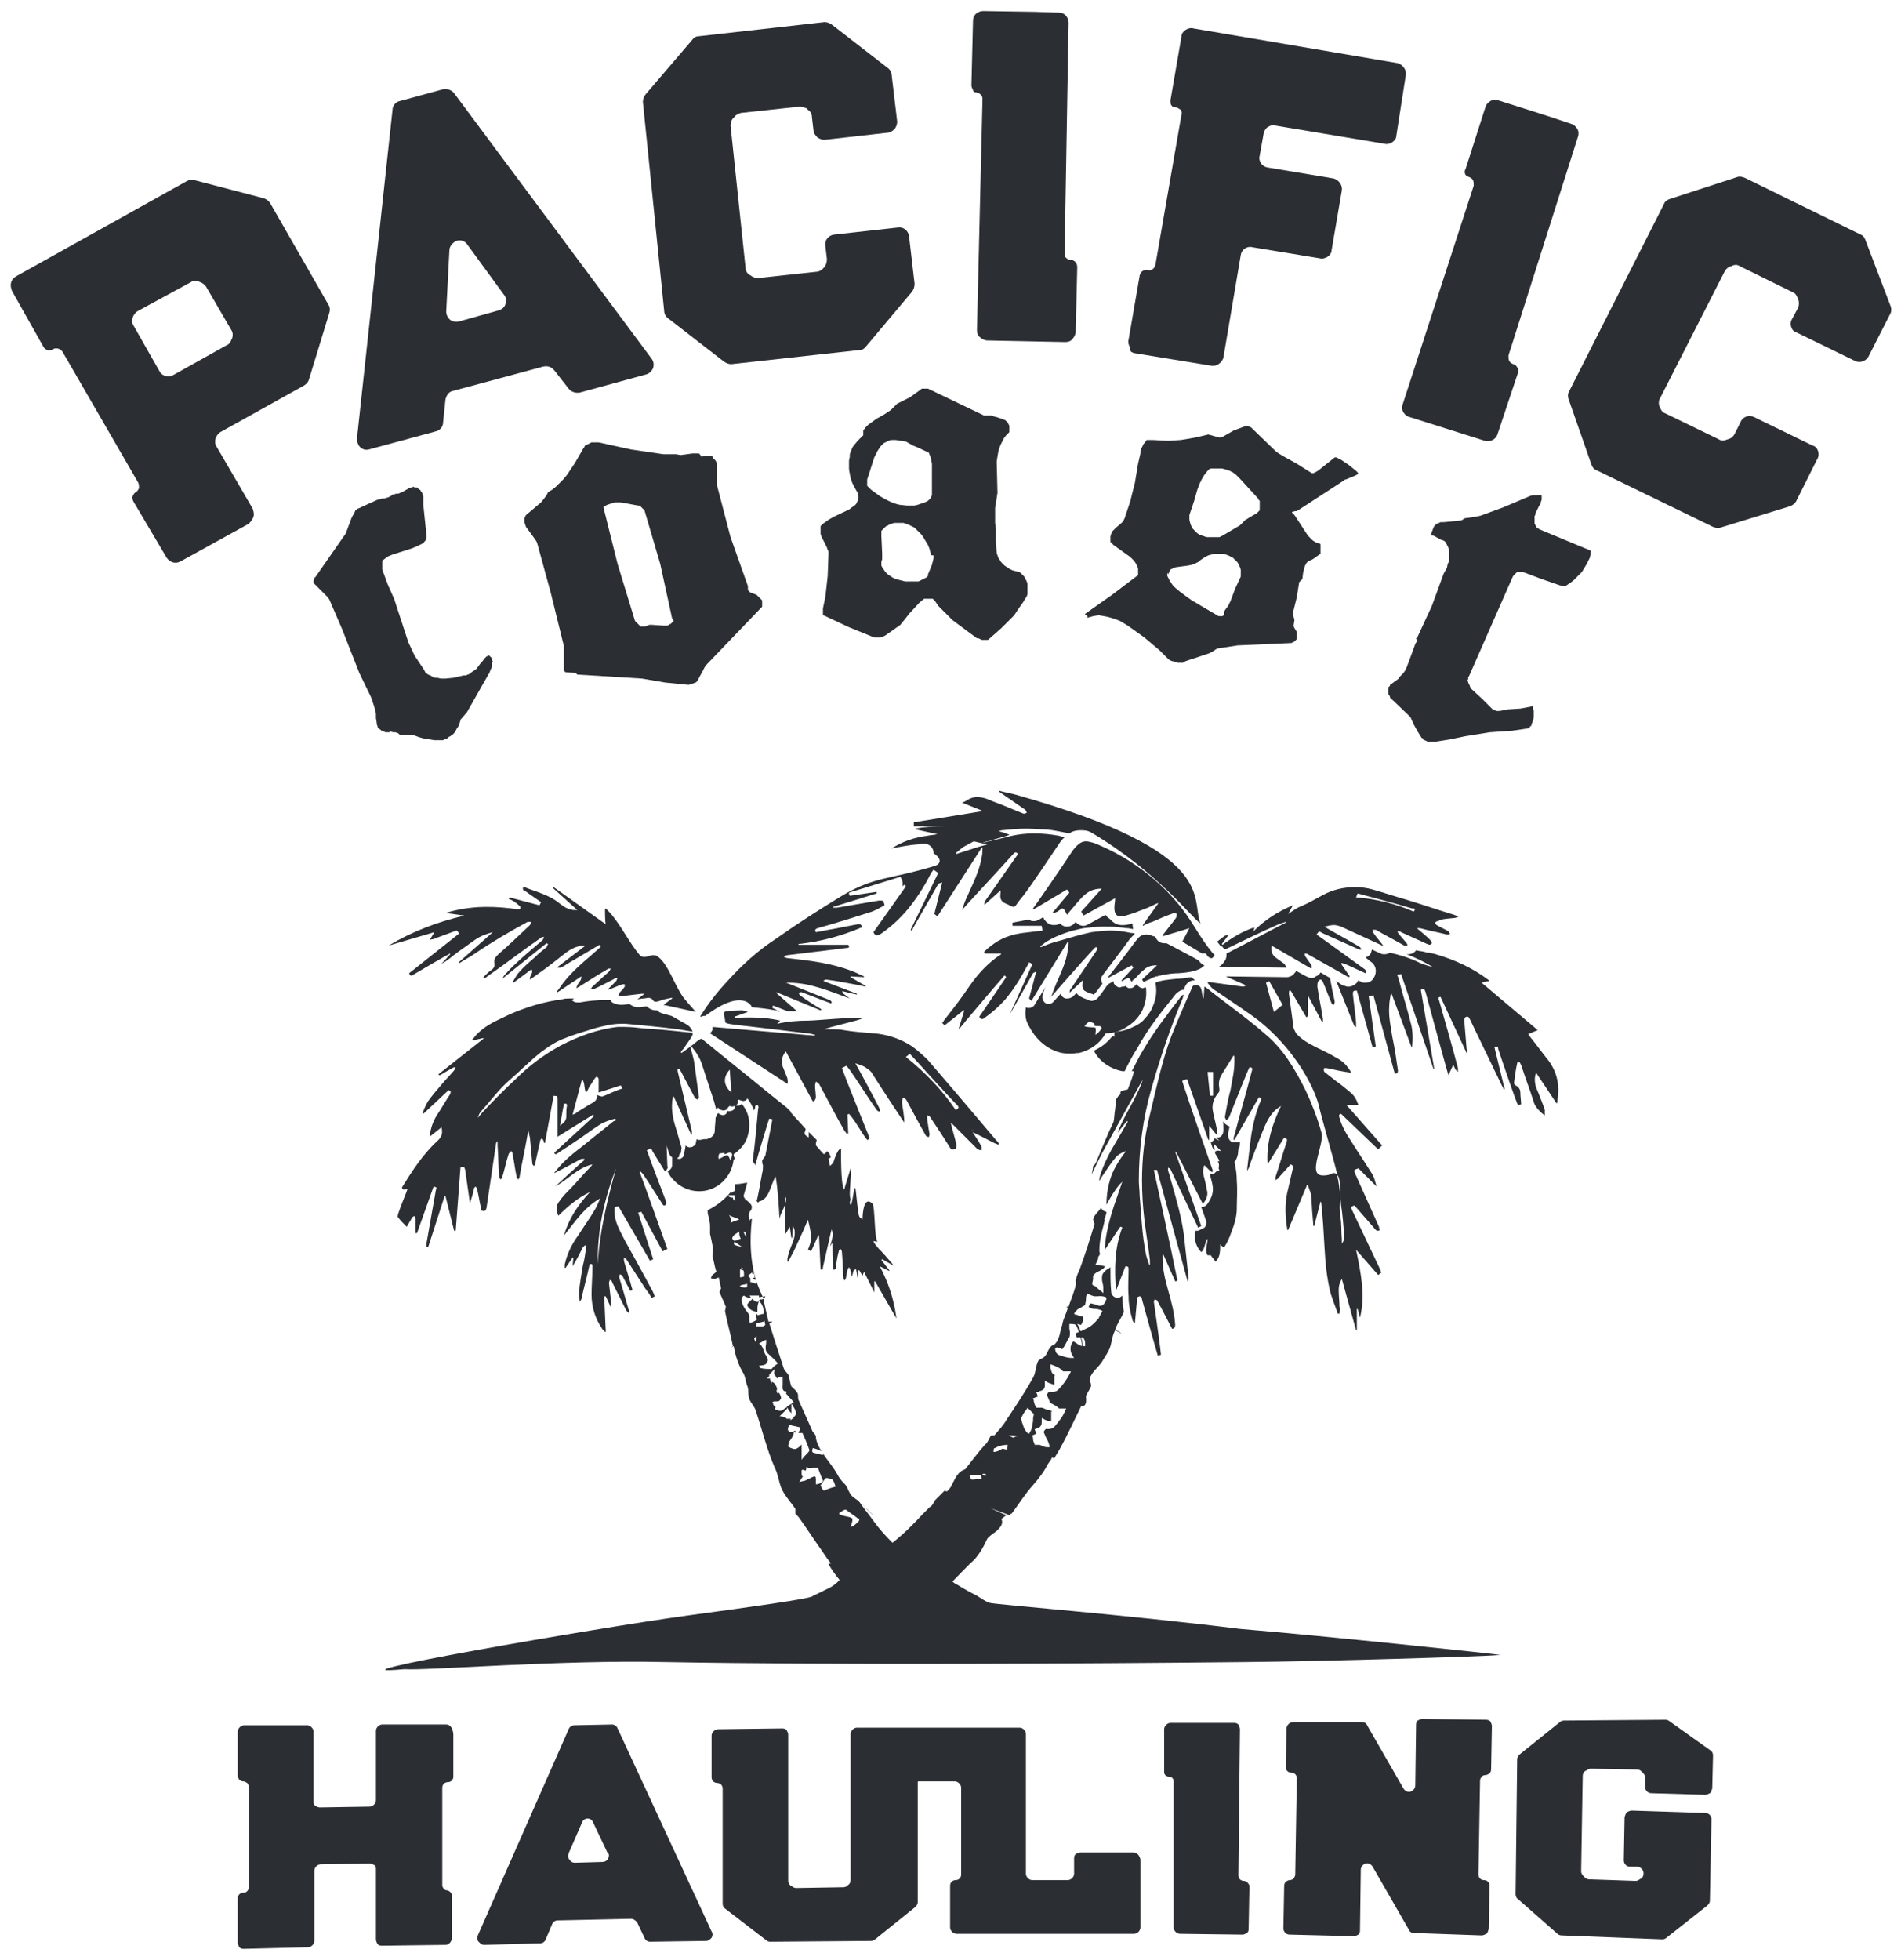 <?xml version="1.0" encoding="utf-8"?>
<!-- Generator: Adobe Illustrator 25.3.0, SVG Export Plug-In . SVG Version: 6.00 Build 0)  -->
<svg version="1.1" id="Layer_1" xmlns="http://www.w3.org/2000/svg" xmlns:xlink="http://www.w3.org/1999/xlink" x="0px" y="0px"
	 viewBox="0 0 240.7 248.1" style="enable-background:new 0 0 240.7 248.1;" xml:space="preserve">
<style type="text/css">
	.st0{fill:#2B2E33;}
</style>
<path class="st0" d="M125.3,202.9c-0.6-0.2-1.1-0.6-1.6-0.9c-0.8-0.4-1.7-0.9-2.5-1.4c-0.2-0.1-0.4-0.2-0.6-0.4
	c0.9-0.9,1.8-1.9,2.8-2.8c0.7-0.8,1.2-1.7,1.6-2.6c0.3-0.4,0.8-0.7,1.2-1c0.4-0.4,0.9-0.9,0.6-1.5c0.2-0.2,0.4-0.3,0.6-0.5
	c-0.7-0.3-1.4-0.6-2-0.9c0.8,0.3,1.6,0.6,2.4,0.9c0.1-0.1,0.2-0.2,0.3-0.2c0.9-1.2,1.7-2.5,2.7-3.6c0.7-0.8,1.4-1.7,1.9-2.7
	c0.2-0.3,0.4-0.5,0.5-0.8c0.1,0,0.2,0.1,0.3,0.1c0.2-0.4,0.5-0.8,0.7-1.2c1-1.8,1.8-3.6,2.7-5.4c0.2,0,0.4,0,0.5-0.2
	c0.2-0.3,0.1-0.8,0.1-1.1c0.2-0.4,0.4-0.7,0.6-1.1c0.2-0.4-0.3-0.9,0-1.4c0.4-0.8,1.2-1.3,1.6-2.1c0.3-0.5,0.6-0.9,0.8-1.4
	c0.3-0.8,0.3-1.6,0.7-2.3c0.3,0.1,0.5,0.3,0.8,0.4c-0.2-0.2-0.5-0.3-0.8-0.5c0.2-0.6,0.6-1.2,0.9-1.8c0.1-0.1,0.1-0.3,0.2-0.4
	c-0.1-0.7-0.2-1.3-0.2-2c0,0,0,0,0-0.1c-0.2,0.2-0.4,0.3-0.6,0.3h-0.1c-0.4-0.1-0.7-0.4-0.7-0.8c-0.1-0.9-0.1-2-0.1-3.1
	c-0.1,0.1-0.2,0.2-0.3,0.2c-0.3,0.2-0.5,0.4-0.7,0.7c-0.1,0.3-0.1,0.7,0,1.1c0.1,0.3,0.1,0.7,0.1,1v0.3l-0.2-0.2
	c-0.1-0.1-0.3-0.2-0.4-0.3c-0.2-0.2-0.4-0.4-0.7-0.5l-0.1-0.1v-0.1c0-0.2,0.1-0.4,0.1-0.6c0-0.1,0-0.3,0-0.4l0,0l0,0
	c0.2-0.3,0.5-0.5,0.8-0.6c0.3-0.2,0.6-0.3,0.7-0.6c-0.3-0.1-0.6-0.1-1-0.2h-0.2l0.1-0.2c0.1-0.2,0.2-0.5,0.3-0.7H139l0.2-0.3
	c0-0.1,0.1-0.1,0.1-0.2c-0.1-0.1-0.1-0.3-0.1-0.4c0-1,0.2-2,0.5-3.1c0.1-0.3,0.1-0.5,0.2-0.8h-0.1l0.1-0.2c0.1-0.3,0.2-0.6,0.2-0.8
	H140c-0.3-0.1-0.5-0.3-0.6-0.5c-0.3,0.5-0.9,0.9-1,1.5c0.1,0.2,0.1,0.4,0.2,0.5c-0.6,2-1.2,3.9-1.9,5.8c-0.2,0.4-0.4,0.9-0.5,1.4
	c0,0.2,0.1,0.4,0,0.6c-0.2,0.9-0.6,1.8-0.9,2.7H135c0.1,0.1,0.2,0.1,0.2,0.2c-0.2,0.7-0.6,1.4-0.7,2.1c-0.3,0.8-0.3,1.9-1,2.5
	c-0.7,0.2-0.8,1-1.2,1.5c-0.2,0.2-0.5,0.3-0.8,0.5c-0.4,0.7-0.3,1.5-0.7,2.2c-1,1.8-2.2,3.6-3.4,5.4c-0.4,0.7-1,1.3-1.5,1.9
	c-0.1,0-0.3,0-0.4,0c-0.3,0.4-0.4,0.9-0.8,1.2c-0.9,1-1.7,2.1-2.5,3.1c-1,0.3-1.3,1.3-1.7,2c-0.1,0.3-0.4,0.6-0.6,0.8
	c-0.1,0-0.2-0.1-0.3-0.1c-0.4,0.4-0.8,0.8-1.2,1.2c-0.2,0.3-0.3,0.7-0.7,0.9c-0.3,0.3-0.6,0.6-0.9,0.9c-1.2,1.3-2.4,2.5-3.8,3.6l0,0
	c-0.9-0.9-1.8-1.9-2.5-2.9c-0.5-0.7-1-1.3-1.5-2c0-0.1,0.1-0.1,0.1-0.2c0.4,0.6,1,1.2,1.6,1.7c-0.7-0.5-1.2-1.1-1.6-1.7
	c0,0.1-0.1,0.1-0.1,0.2l0,0c-0.2-0.4-0.6-0.6-1-0.9c-0.6-0.5-0.6-1.3-1.2-1.8c-0.3-0.3-0.6-0.7-0.8-1.1c-0.5-0.9-1.2-1.7-1.8-2.6
	c0,0.1,0,0.1,0,0.2c-0.4-0.1-0.8-0.2-1.2-0.3c-0.3-0.1-0.1-0.4-0.1-0.6c0.4,0.1,0.7,0.2,1.1,0.4c-0.3-0.5-0.6-1.1-0.7-1.7
	c0.1-0.4-0.4-0.6-0.5-1c-0.6-1.3-1.1-2.5-1.7-3.8c-0.1-0.3,0-0.6-0.1-0.8c-0.2-0.4-0.5-0.6-0.8-0.9c-0.2-0.5-0.2-1-0.4-1.5
	c-0.2-0.3-0.5-0.5-0.6-0.9c-0.6-1.8-1.2-3.7-1.8-5.6c0.2,0,0.3-0.1,0.4-0.2h-0.5c-0.2-0.9-0.4-1.7-0.6-2.6h0.1
	c-0.4-0.9-0.8-1.8-1.1-2.7c-0.7-2.4-0.8-4.9-0.5-7.7c-0.2,0-0.3,0.1-0.3,0.4c0-0.4-0.3-1.1,0.2-1.5c0.2-0.5,0.1-0.7-0.5-1.2
	c-0.1-0.1-0.3-0.2-0.3-0.3c-0.1-0.1-0.2-0.3-0.1-0.5c0.1-0.4,0.4-1.3,0.4-1.5c-0.5,0.1-1,0.2-1.5,0.2c0,0,0,0,0,0.1
	s-0.1,0.1-0.1,0.2c0,0,0,0,0.1,0l0,0c0,0.2-0.1,0.4-0.1,0.6c0,0,0,0-0.1,0c-0.1,0.1-0.2,0.2-0.3,0.2c0,0,0,0-0.1,0
	c0-0.1,0.1-0.1,0.1-0.2c-0.8,1-1.8,1.8-3,2.4c0,0.1,0,0.2,0,0.3c0.1,0.6,0.3,1.1,0.3,1.7c0,0.3,0,0.7,0,1c0.2,0.9,0.5,1.9,0.3,2.8
	c0.2,0.7,0.3,1.4,0.5,2l-0.5,0.4h-0.1l0,0c0,0,0,0,0.1,0l0,0c-0.1,0.1-0.1,0.2-0.2,0.4c0.1,0,0.2,0.1,0.4,0.1h0.1
	c0.2-0.1,0.3-0.1,0.5-0.2c0.1,0.5,0.2,0.9,0.3,1.4c-0.1,0.2-0.3,0.5-0.1,0.7c0.2,0.5,0.5,1.1,0.7,1.6c0,0.2-0.1,0.4-0.1,0.6
	c0.3,1.5,0.7,2.9,1,4.4c-0.1,0.1-0.2,0.2-0.4,0.3c0.2-0.1,0.3-0.2,0.5-0.3c0.2,1.2,0.6,2.4,1.2,3.4c0.3,0.5,0.3,1.1,0.5,1.6
	c0.2,0.4,0.1,0.9,0.2,1.4c0.1,0.7,0.7,1.1,0.9,1.8c0.8,2.4,1.4,4.9,2.4,7.2c0.4,0.8,0.5,1.7,0.8,2.5c0.4,1,1.2,1.8,1.8,2.7
	c0,0.2,0,0.4,0,0.6c0.2,0.2,0.4,0.4,0.6,0.7c1,1.4,1.9,2.8,2.9,4.2c0.3,0.5,0.7,1,1,1.4c-0.1,0-0.2,0.1-0.3,0.1
	c0.4,0.7,0.9,1.4,1.4,2c-0.5,0.6-1.2,1-1.9,1.3c-0.5,0.3-1.1,0.5-1.6,0.8s-7.5,1.3-15.7,2.4c-11.7,1.6-48,7.9-35.9,6.8
	c2.8,0.2,19.6-1.2,33-0.9c22.1,0.4,54,0.2,73.5,0c10.5-0.1,30-0.7,32.3-0.9c-0.3-0.1-22.2-2.4-33-3.3
	C142.5,204.4,125.8,203.1,125.3,202.9z M137.4,170.2v0.2h-0.2h-0.1c0-0.4-0.1-0.7-0.2-1.1c0.1,0,0.2,0,0.3,0.1l0,0l0,0
	C137.4,169.7,137.4,169.9,137.4,170.2z M136,166.3c0.1-0.2,0.2-0.3,0.4-0.5l0.1-0.1h0.1l0,0c0.1-0.1,0.2-0.1,0.3-0.2
	c0.2-0.1,0.3-0.2,0.5-0.3c0-0.2,0.1-0.4,0.1-0.7c0-0.2,0-0.4,0.1-0.6v-0.2l0.2,0.1c0.1,0,0.1,0,0.2,0.1c0.2,0.1,0.5,0.2,0.7,0.2l0,0
	c0.3,0,0.8-0.1,1.3,0.1l0.1,0.1v0.1c-0.2,0.7-0.5,0.9-0.8,0.9l0,0l0,0c-0.2,0-0.5-0.1-0.7-0.2c-0.2,0-0.3-0.1-0.5-0.1
	c-0.1,0-0.1,0.1-0.2,0.3c0,0,0,0.1-0.1,0.1c0.2,0.2,0.5,0.3,0.9,0.3c0.3,0,0.6,0.1,0.8,0.2l0.1,0.1l-0.1,0.1
	c-0.1,0.3-0.3,0.5-0.4,0.8l0,0L139,167c-0.5,0.6-1,1-1.5,1.2c-0.2,0.1-0.4,0.2-0.6,0.3h-0.1c-0.1-0.3-0.2-0.6-0.4-0.9
	c0.2,0,0.3,0.1,0.4,0.1h0.1c0.2-0.3,0.3-0.7,0.2-1c-0.1-0.1-0.2-0.1-0.4-0.1c-0.2-0.1-0.4-0.2-0.6-0.2L136,166.3L136,166.3z
	 M133.6,170.7L133.6,170.7l0.1-0.1c0.3-0.1,0.6,0.1,0.8,0.2l0,0c0.3-0.4,0.5-0.8,0.7-1.2c0.1-0.1,0.1-0.2,0.2-0.3
	c0.1-0.3,0.1-0.7,0-1.1c0-0.1,0-0.3,0-0.4v-0.2h0.2c0.2,0,0.4,0,0.6,0.1c0.2,0.3,0.3,0.6,0.4,0.9c-0.1,0.1-0.3,0.1-0.4,0.2
	c0,0.2,0.1,0.3,0.1,0.5h0.1c0.1,0,0.2,0,0.4,0c0.1,0.3,0.2,0.7,0.2,1.1c-0.4-0.1-0.6-0.3-0.9-0.5c-0.1,0-0.1-0.1-0.2-0.1
	c-0.4,0.4-0.5,1.2-0.1,1.8l0.2,0.3h-0.3c-0.6,0-1.1-0.2-1.7-0.4C133.7,171.3,133.6,171,133.6,170.7z M131.4,176.8
	c0-0.1-0.2-0.6-0.2-0.6h0.2c0.1,0,0.1,0,0.2-0.1c0.2,0,0.3-0.1,0.5-0.2c0.2-0.2,0.2-0.4,0.2-0.7c0-0.1,0-0.2,0-0.2v-0.2l0.2,0.1
	c0.3,0.2,0.7,0.3,1,0.4c0-0.1,0-0.1,0-0.2c0-0.3,0-0.6,0-0.9v-0.1h0.2c-0.1,0-0.3-0.1-0.4-0.2l0,0l0,0c-0.2-0.2-0.2-0.5-0.3-0.7
	c0-0.1,0-0.1,0-0.2v-0.3l0.3,0.1c0.5,0.2,1,0.4,1.3,0.8c0.1,0,0.3,0,0.5,0c0.1,0,0.2,0,0.3,0h0.2l-0.1,0.2c-0.4,0.8-0.9,1.5-1.4,2
	c-0.3,0.4-0.7,0.4-1.1,0.4c-0.1,0-0.2,0-0.2,0c-0.2,0.2-0.3,0.4-0.2,0.5l0,0c0.1,0.2,0.2,0.5,0.3,0.7c0,0.1,0.1,0.1,0.1,0.2
	c0.4,0.2,0.8,0.4,1.1,0.7c0.1,0,0.3,0,0.4,0c0.1,0,0.2,0,0.3,0h0.2l-0.1,0.2c-0.3,0.8-0.8,1.4-1.3,2c-0.3,0.4-0.7,0.4-1,0.4
	c-0.1,0-0.2,0-0.2,0c-0.2,0.2-0.3,0.4-0.2,0.5c0.1,0.2,0.2,0.5,0.3,0.7c0.2,0.3,0.3,0.6,0.4,1v0.1h-0.1c-0.1,0-0.1,0-0.2,0
	c-0.3,0-0.5-0.1-0.7-0.2c-0.1,0-0.2-0.1-0.3-0.1s-0.2,0-0.3,0s-0.2,0-0.2,0H131v-0.1c-0.1-0.2-0.2-0.4-0.2-0.7c0-0.1,0-0.2-0.1-0.3
	v-0.1c0,0,0.3-0.1,0.5-0.2c0-0.1-0.2-0.6-0.2-0.6h0.1c0.1,0,0.1,0,0.2-0.1c0.2,0,0.3-0.1,0.4-0.2c0.2-0.2,0.2-0.4,0.2-0.7
	c0-0.1,0-0.2,0-0.2v-0.2l0.2,0.1c0.3,0.2,0.6,0.3,1,0.3c0-0.1,0-0.1,0-0.2c0-0.3,0-0.6,0-0.9v-0.1h0.2c-0.1,0-0.2-0.1-0.4-0.2
	c-0.3,0-0.5-0.1-0.7-0.2c-0.1,0-0.2-0.1-0.3-0.1s-0.2,0-0.3,0s-0.2,0-0.3,0h-0.1v-0.1c-0.2-0.2-0.2-0.4-0.3-0.7c0-0.1,0-0.2-0.1-0.3
	V177C130.9,177,131.3,176.8,131.4,176.8z M129.3,179.5c0.2-0.4,0.4-0.8,0.7-1.1l0.1-0.2l0.1,0.1c0.1,0.1,0.2,0.2,0.3,0.3
	s0.2,0.2,0.3,0.3l0.1,0.1v0.1c-0.1,0.3-0.1,0.5-0.1,0.8c-0.1,0.5-0.1,1-0.4,1.4l-0.1,0.2l-0.2-0.1c-0.3-0.3-0.5-0.7-0.6-1.1
	c-0.1-0.2-0.1-0.4-0.2-0.6L129.3,179.5L129.3,179.5z M128.8,181.8c-0.2,0-0.3,0.1-0.5,0.2c-0.2-0.1-0.4-0.2-0.6-0.3
	C128.2,181.7,128.5,181.7,128.8,181.8z M126,183.3c0.5-0.3,1.1-0.4,1.6-0.4c0,0.2-0.1,0.4-0.1,0.6c-0.2,0-0.4-0.1-0.6-0.1
	c-0.3,0.2-0.7,0.4-1.1,0.4C125.8,183.5,125.8,183.3,126,183.3z M124.4,186.6c0.2-0.1,0.4,0,0.5,0.1
	C124.9,186.9,124.4,186.8,124.4,186.6z M124.2,186.7c0,0.2,0.1,0.3,0.1,0.5c-0.4,0-0.8,0.1-1.2,0.1c-0.3,0-0.2-0.4-0.3-0.5
	C123.2,186.7,123.7,186.7,124.2,186.7z M96.8,167.2c0,0.1,0.1,0.5,0.1,0.5l-0.1,0.1c-0.1,0.1-0.2,0.1-0.3,0.1c-0.1,0-0.2,0-0.3,0
	c-0.1,0-0.2,0-0.3,0h-0.2l0.1-0.3v-0.1h0.1c0.2-0.1,0.5-0.1,0.8-0.2L96.8,167.2L96.8,167.2z M95.4,161c0,0.1,0,0.2,0.1,0.3
	c-0.1,0-0.2-0.1-0.3-0.1L95.4,161z M94.7,161.5L94.7,161.5l0.5-0.4c0.1,0,0.2,0.1,0.3,0.1v0.1c0,0.1,0,0.3,0.1,0.4
	c-0.1,0-0.2,0.1-0.3,0.1c0.1,0.1,0.2,0.2,0.4,0.2l0.1,0.5c-0.2,0-0.4-0.1-0.7-0.2H95v-0.5L94.7,161.5L94.7,161.5z M94.4,156
	c0,0.2,0.1,0.4,0.1,0.5c-0.1,0-0.2-0.2-0.3-0.4v-0.2L94.4,156z M94.4,159.5C94.4,159.5,94.5,159.5,94.4,159.5c0,0.1-0.1,0.1-0.2,0.1
	C94.3,159.6,94.4,159.6,94.4,159.5z M93.9,160.4c0.1,0.1,0.2,0.2,0.2,0.3c-0.1,0-0.2,0-0.3-0.1C93.9,160.6,93.9,160.5,93.9,160.4z
	 M94.1,160.8c0.1,0.1,0.1,0.3,0.1,0.4l0,0l0,0c0,0.1,0,0.2,0,0.4c-0.1,0-0.3,0.1-0.5,0.1c0-0.3,0-0.7,0-1
	C93.9,160.7,94,160.8,94.1,160.8z M93,151.3c0,0.2,0,0.5,0,0.7c-0.1-0.1-0.2-0.2-0.2-0.4c-0.2,0-0.5,0-0.6-0.3
	C92.5,151.3,92.7,151.3,93,151.3z M92.3,153.8c0.4,0.3,0.9,0.3,1.3,0.6c-0.4,0.1-0.7,0.2-1.1,0.4C92.6,154.4,92.5,154.1,92.3,153.8z
	 M92.7,156.8c0.1-0.5,0.5-0.6,0.9-0.9c0,0.3,0,0.6,0.2,0.9c-0.3,0.1-0.5,0.2-0.8,0.3L92.7,156.8z M93,157.2c0.3,0.2,0.6,0.4,0.9,0.6
	c-0.3,0-0.6-0.1-0.9-0.2C92.9,157.5,92.9,157.3,93,157.2z M93.6,160L93.6,160L93.6,160L93.6,160z M93.8,162.7
	c0.3-0.1,0.6-0.1,0.8-0.2c0,0.1,0,0.3,0,0.4c-0.3,0.2-0.6,0-0.9,0C93.7,162.8,93.7,162.8,93.8,162.7z M94.9,167.4
	c-0.1-0.4,0.1-0.9-0.2-1.2c-0.4-0.5-0.8-1.1-0.8-1.7c0-0.2,0.1-0.4,0.3-0.5c0.2,0.2,0.6,0.3,0.9,0.3l-0.2-0.3h0.3c0.2,0,0.3,0,0.5,0
	c0.1,0,0.2,0,0.4,0v0.2c0.3,0,0.5-0.1,0.8-0.1l-0.1,0.2c-0.1,0.2-0.4,0.2-0.5,0.2h-0.1l-0.2,0.3h-0.1c-0.3,0-0.5-0.2-0.6-0.4
	c-0.3,0.3-0.6,0.5-0.7,0.8c0.2,0.6,0.8,0.8,1.3,0.9c0,0,0-0.1,0-0.2c0-0.3,0-0.6,0.1-0.9l0.1-0.3l0.2,0.2c0.3,0.4,0.4,0.8,0.4,1.3
	v0.1l-0.8,0.2v-0.2c-0.1,0.1-0.2,0.2-0.2,0.3c0,0.2,0.1,0.3,0.2,0.4C95.5,167.3,95.1,167.5,94.9,167.4z M95.7,169.9
	c-0.1-0.2-0.2-0.3-0.2-0.5c0.1-0.1,0.2-0.2,0.3-0.3C95.8,169.3,95.7,169.6,95.7,169.9z M96.1,172.9c0.3-0.1,0.8,0,1-0.4
	c0.2-0.3,0.1-0.6-0.1-0.9c-0.4-0.5-0.3-1.2-0.9-1.5c0.3-0.2,0.6-0.4,0.9-0.5c0.1,0.6-0.3,1.2,0.2,1.7c0.4,0.4,0.9,0.8,1.3,1.3
	c-0.3,0.2-0.6,0.4-0.8,0.7c-0.4,0-0.9,0-1.3-0.1C96.2,173.2,96.2,173,96.1,172.9z M99,179.3h-0.3l0.2-0.2c0.1-0.1,0.2-0.2,0.3-0.3
	c0.1-0.1,0.3-0.3,0.4-0.4l0.1-0.2l0.1,0.2c0.1,0.2,0.3,0.4,0.4,0.5c0-0.4,0-0.8,0-1.2c-0.2,0.1-0.4,0.3-0.6,0.4l0,0v0.1h-0.1
	c-0.1,0.1-0.3,0.2-0.4,0.3c-0.3,0.2-0.7,0-1-0.1c0-0.1,0.1-0.2,0.1-0.3c-0.2-0.1-0.2-0.2-0.3-0.3v-0.1l-0.1-0.2l0.2-0.1
	c0.1,0,0.2,0,0.3,0c0.2,0,0.3,0,0.4-0.1s0.2-0.3,0.2-0.3c0-0.2-0.1-0.4-0.2-0.6l-0.1-0.1c0,0-0.1,0-0.1,0.1
	c-0.2-0.1-0.2-0.4-0.1-0.6l0,0l0,0c-0.1-0.3-0.2-0.6-0.5-0.8l-0.2-0.1v0.3l-0.2-0.6c0,0,0,0,0-0.1c-0.1,0-0.3,0-0.4,0
	c0.1-0.1,0.2-0.2,0.3-0.3v-0.1V174l0,0c0.1-0.1,0.2-0.2,0.3-0.3l0.4-0.4l-0.1,0.6c0.1,0.2,0.3,0.4,0.4,0.6c0.1-0.1,0.3-0.2,0.5-0.2
	h0.2v0.2c0,0.2,0,0.5,0,0.7c0,0.4-0.1,0.7,0.2,0.9l0,0c0.1,0,0.2,0,0.3,0.1c0,0.1,0,0.1-0.1,0.2c0.1,0.1,0.1,0.1,0.2,0.2
	c0.2,0.3,0.5,0.5,0.7,0.8l0.1,0.1c0,0-0.2,0.1-0.3,0.2c0.1,0.1,0.2,0.2,0.2,0.3c0.2,0.3,0.4,0.6,0.4,1c-0.1,0.2-0.2,0.3-0.4,0.5
	l0.1,0.1h-0.2c-0.1,0.1-0.1,0.1-0.2,0.2c0-0.1,0-0.1,0-0.2c-0.1,0-0.4,0-0.5,0C99.5,179.4,99.2,179.4,99,179.3z M101,183.3
	c-0.4,0.3-0.8,0-1.1-0.1l-0.1-0.1V183c0-0.1,0.1-0.3,0.2-0.4c-0.1,0-0.1,0-0.2,0.1c0.3-0.5,0.7-0.9,0.7-1.4c0.1,0,0.2,0,0.2,0.1
	c0-0.1,0-0.2,0-0.3c0,0-0.1,0-0.2,0.1c-0.1,0-0.2,0.1-0.3,0.1h-0.1H100c-0.3-0.2-0.3-0.5-0.1-0.8l0.1-0.1h0.1
	c0.2,0.1,0.5,0.1,0.8,0.2c0.1,0,0.4,0.1,0.4,0.1v0.2c0,0.1,0,0.2-0.1,0.2c0,0.1-0.1,0.2-0.1,0.3c0.2,0,0.4,0,0.5,0
	c0.2,0.4,0.4,0.9,0.6,1.4c0.1,0.3,0.2,0.5,0.3,0.8l0,0l0,0c-0.1,0.2-0.3,0.4-0.5,0.6c-0.1,0.1-0.1,0.1-0.2,0.2l-0.3,0.4v-0.5
	c0-0.4,0-0.8,0-1.2c0,0,0,0,0-0.1l0,0c0-0.1,0-0.1,0-0.2l0,0C101.5,182.9,101.3,183.1,101,183.3z M103.3,187.7v-0.1
	c0-0.1,0-0.2,0-0.3c0-0.2,0-0.3-0.1-0.4c-0.3,0-0.5,0.2-0.8,0.3c-0.2,0.1-0.5,0.3-0.8,0.3l-0.4,0.1l0.2-0.3c0.1-0.1,0.1-0.2,0.2-0.3
	c0,0,0-0.1,0.1-0.1c-0.1,0-0.1-0.1-0.2-0.1c0-0.2,0-0.5,0-0.7c0.2-0.1,0.4,0,0.5,0.1c0-0.1,0.1-0.2,0.1-0.3v-0.2l0.2,0.1
	c0.2,0.1,0.4,0,0.7,0c0.2,0,0.4,0,0.5,0h0.1v0.1c0.1,0.3,0.2,0.5,0.3,0.8c0.1,0.2,0.2,0.5,0.3,0.7v0.1l-0.1,0.1
	c-0.2,0.2-0.6,0.3-0.8,0.3L103.3,187.7z M104.3,188.7c-0.2-0.2-0.3-0.4-0.4-0.7c0.3-0.3,0.4-0.7,0.7-0.9c0.3,0,0.6,0.1,0.8,0.2
	c0.2,0.2,0.3,0.6,0.4,0.9C105.3,188.3,104.8,188.5,104.3,188.7z M108.7,192.6c-0.3,0.3-0.6,0.6-1,0.7c0.1-0.4,0.3-0.7,0.2-1.1
	c-0.5-0.3-1.2-0.2-1.7-0.6c0.3-0.2,0.6-0.5,0.9-0.5c0.5,0.4,1,0.7,1.5,1.1C108.8,192.2,108.9,192.4,108.7,192.6z"/>
<path class="st0" d="M55,118l-0.6,1c0.2-0.1,0.3-0.1,0.4-0.1l2.7-1c0.2-0.1,0.3-0.1,0.3-0.1c0.1,0,0.2,0.1,0.3,0.4l-6.3,5
	c0.1,0.2,0.1,0.3,0.3,0.3c0.1,0,0.1,0,0.2-0.1c1-0.6,4.1-2.4,4.7-2.7v0.1l-1.1,1.2c0.8-0.4,1.4-1,2.1-1.5c0.7-0.5,1.4-1,2.1-1.5
	c0.7-0.5,1.5-0.8,2.3-1l-4.3,3.8l0.1,0.1c0.6-0.4,1.2-0.7,1.8-1.1c2.2-1.5,4.4-2.8,6.8-4.1c0,0,0.1,0,0.2,0s0.1,0,0.2,0l0,0
	c0,0.1,0,0.3-0.1,0.4c-1.3,1.2-2.6,2.5-4,3.7c-0.3,0.3-0.6,0.6-0.5,1.1c0.1,0.4-0.1,0.7-0.4,0.9c-0.3,0.2-0.6,0.5-0.8,0.7
	c-0.1,0.1-0.2,0.2-0.2,0.3l0.1,0.1c0.1-0.1,0.3-0.2,0.4-0.3c2.3-1.6,4.5-3.3,6.8-4.9c0.1-0.1,0.3-0.1,0.4-0.1
	c-0.1,0.1-0.1,0.3-0.2,0.4c-0.7,0.6-1.4,1.2-2.1,1.8c-0.9,0.8-1.8,1.6-2.6,2.5c-0.2,0.2-0.3,0.4-0.4,0.6l0,0l5.6-4.5l0.2,0.1
	c-0.1,0.1-0.1,0.3-0.2,0.4c-0.5,0.4-1,0.8-1.5,1.3c-0.7,0.6-1.4,1.2-2,1.9c-0.3,0.3-0.5,0.8-0.8,1.2l0.1,0.1l2.3-1.7
	c0.3,0.5-0.3,0.8-0.2,1.3c0.1-0.1,0.2-0.1,0.3-0.2c1-0.7,2.1-1.5,3.1-2.3c0.8-0.6,1.6-1.4,2.7-1.7c0.3-0.1,0.5-0.1,0.8-0.1v0.1
	l-3.4,2.6v0.1c0,0,0,0,0.1,0h0.1c0.1,0,0.1,0,0.2,0c0.6-0.3,1.1-0.7,1.7-1l3.2-1.9c0.2,0.2,0.2,0.3,0,0.4c-0.3,0.3-0.6,0.5-0.9,0.8
	c-1.4,1.2-2.8,2.4-3.9,3.9c-0.2,0.3-0.4,0.6-0.6,0.8l0.1,0.1l3-2c0.1,0.6-0.6,0.9-0.6,1.5c0.2-0.1,0.3-0.2,0.5-0.3
	c1.1-0.7,2.2-1.4,3.4-2.1c0.1-0.1,0.2-0.1,0.4-0.1c0,0.1-0.1,0.3-0.2,0.4c-0.7,0.6-1.4,1.3-2.1,1.9c-0.1,0.1-0.1,0.2-0.2,0.3l0,0
	c0.1,0,0.1,0,0.2,0s0.1,0,0.2,0c0.9-0.4,1.8-0.9,2.6-1.3c0.1-0.1,0.3-0.1,0.4-0.1c-0.1,0.1-0.1,0.3-0.2,0.4
	c-0.3,0.3-0.6,0.6-0.9,0.9c-0.1,0.1-0.1,0.2-0.1,0.2c0.6-0.2,1.2-0.5,1.8-0.7h0.1c0.1,0,0.1,0,0.2,0c0,0.1,0,0.2,0,0.3
	c-0.2,0.3-0.4,0.5-0.6,0.7c-0.1,0.1-0.1,0.3-0.2,0.4c0.1,0,0.3,0.1,0.4,0.1l0,0c0.8-0.1,1.6-0.2,2.5-0.3c0.1,0,0.2,0,0.4,0l-0.9,0.7
	c0.5-0.1,1-0.1,1.4-0.2l0,0c0.1,0,0.3,0.1,0.4,0.1c0.2,0.3,0.3,0.4,0.5,0.4c0.1,0,0.3,0,0.5-0.1c0.5-0.2,1.1-0.3,1.6-0.4v0.1
	l-1.1,0.8l4.1,0.9c-0.5-0.6-0.9-1-1.3-1.5c-1.2-1.3-2.1-4.5-3.5-5.5c-0.8-0.6-1.6,0.5-2.3-0.2c-1.3-1.5-2.6-4.2-4-5.6
	c-0.1-0.1-0.2-0.2-0.3-0.3l-0.1,0.1c0,0.2,0,1.6,0.1,1.9l-6.6-4.7l-0.1,0.1l3.1,2.8c-0.2,0-0.4,0-0.5,0c-0.7-0.1-1.2-0.4-1.7-0.8
	c-1.3-1.1-3-1.5-4.5-2.1l0,0c-0.1,0-0.1,0-0.2,0.1c0,0.1,0,0.2,0.1,0.3c0,0.1,0.1,0.1,0.2,0.1l2,1.4l-0.2,0.4l-3.8-1l-0.1,0.2
	c0.1,0,0.2,0.1,0.3,0.1c0.4,0.2,0.8,0.5,1.1,0.8c0.1,0,0.1,0.2,0.1,0.3l-0.2,0.1l0,0c-0.1,0-0.2,0-0.2,0c-1.3-0.2-2.6-0.3-3.9-0.3
	c-1.5,0-3.1,0.2-4.6,0.6c-0.1,0-0.2,0.1-0.4,0.1v0.1l2.2,0.3c-3.4,0.8-6.6,2-9.6,3.8L55,118z"/>
<path class="st0" d="M122.9,143.3c0.1,0,0.2,0,0.2,0c0.9,0.4,1.8,0.9,2.8,1.4c0.2,0.1,0.3,0.1,0.5,0.2l0.1-0.1
	c-0.1-0.2-0.3-0.4-0.4-0.5c-1.7-2-3.3-3.9-5-5.9c-1.2-1.4-2.4-2.8-3.6-4.2c-0.7-0.7-1.4-1.3-2.1-1.8c-1.4-0.9-3.1-1.5-4.9-1.6
	c-1.2-0.1-2.5-0.2-3.7-0.4c-0.4-0.1-0.8-0.1-1.2-0.1c-0.2,0-1,0-1.2,0c0.5-0.3,4.4-1.1,4.8-1.4c-1.2-0.2-5.8,0.3-6.9,0.3
	c-1.3,0-2.6,0.1-3.9,0.4c0.1-0.1,0.2-0.2,0.2-0.2c0-0.1,0.1-0.1,0.2-0.2c-1.3-0.3-2.6-0.4-3.9-0.4c-0.6,0-1.2,0-1.8,0.1l-0.1-0.2
	l1.7-0.6c-0.3-0.1-0.6-0.2-0.8-0.2l0,0c-2.7,0.1-2.3,0-2.1,1.2c0.1,0.7-0.8,0.3,10.3,1.7c0.4,0,0.7,0.1,1.1,0.2v0.1
	c-1.6-0.1-3.2-0.3-4.8-0.4c-8.1-0.7-8.2-0.7-8.2-0.7s0,0.3,0,0.4c-0.1,0.2-0.2,0.3-0.3,0.4l9.8,6.4c0.1-0.3,0-0.5,0-0.7
	c-0.2-0.5-0.4-1-0.6-1.5c-0.2-0.7-0.1-1.3,0.4-1.9l3.4,6.3h0.2c0.1-0.2,0.2-0.3,0.2-0.5c0-0.5-0.1-1-0.1-1.5c0-0.2,0.1-0.3,0.1-0.5
	c0.1,0.1,0.3,0.2,0.4,0.3c1.1,2,2.1,4,3.2,5.9c0.1,0.1,0.2,0.3,0.3,0.4h0.2l-0.1-2.4l0.2-0.1c0.9,1,1.5,2.3,2.3,3.3
	c0.4-0.1,0.3-0.3,0.2-0.5c-0.8-2-3.1-7.7-3.4-8.6l0.6-0.3c0.1,0.2,0.2,0.3,0.3,0.4c1.2,1.7,2.3,3.5,3.5,5.2l0.1,0.1
	c0.1,0.1,0.2,0.1,0.3,0.1l0,0c0-0.2,0-0.3-0.1-0.5c-0.7-1.4-2.7-5.1-3-5.6c0.6,0.2,1,0.3,1.4,0.6c0.3,0.2,0.6,0.4,0.8,0.8
	c1.2,1.9,3.9,6,4,6.1c0-0.9-0.2-1.7-0.3-2.6c0-0.2,0.1-0.3,0.1-0.5c0,0,0,0,0.1,0s0.2,0.1,0.2,0.1c0.1,0,0.1,0.1,0.2,0.2
	c0.8,1.5,1.6,3,2.4,4.4c0,0.1,0.1,0.1,0.2,0.2h0.1c0,0,0.1,0,0.1,0.1c0-0.1,0.1-0.3,0.1-0.4c-0.1-0.6-0.2-1.2-0.3-1.9
	c0-0.2,0-0.3,0-0.5h0.1c0.2,0.1,0.3,0.2,0.4,0.4c0.8,1.2,1.6,2.4,2.4,3.7c0.1,0.1,0.1,0.2,0.2,0.2s0.1,0,0.2,0s0.2,0,0.3-0.1
	c0.1-0.1,0.1-0.4,0.1-0.5c-0.2-0.9-0.5-1.8-0.7-2.7c0.1,0,0.2,0.1,0.2,0.1c0.1,0.1,0.1,0.1,0.2,0.2c1,1,2,2,3,3c0,0,0,0,0.1,0
	c0.1,0.1,0.2,0.1,0.4,0.1c0-0.1,0-0.3,0-0.4c-0.3-0.6-0.7-1.2-1.1-1.8c-0.1-0.1,0-0.3-0.1-0.4c0,0,0,0,0.1,0
	C122.7,143.3,122.8,143.3,122.9,143.3z M121,140.5c-1.7-2.5-3.8-4.7-6.3-6.7l0.5-0.4c0.6,0.6,4.5,5,6,6.5
	C121.4,140.1,121.5,140.3,121,140.5z"/>
<path class="st0" d="M118.4,109.6c-5.9,1.8-7.6,1.3-11.8,3.8c-2.8,1.7-5.6,3.5-8.3,5.4c-2.3,1.5-4.3,3.3-6.2,5.4
	c-1.3,1.4-2.4,2.8-3.4,4.4v0.1c0,0,0.1,0.1,0.1,0c0.2-0.1,0.3-0.1,0.5-0.1c4.8-3.6,5.9-1.2,5.9-1.1c1,0.1,2,0.2,3,0.4
	c0.2,0,0.3,0.1,0.4,0.2h0.1c-0.2-0.1-0.4-0.3-0.7-0.4c-0.2-0.1-0.3-0.2-0.1-0.4l1.8,0.7c0.4,0,0.8,0,1.2,0l-2.6-2.3v-0.1l5.6,2.3
	l0.1-0.1c-0.1-0.1-0.2-0.2-0.3-0.2c-0.8-0.5-1.6-1-2.4-1.6c-0.1-0.1-0.1-0.2-0.2-0.3c0.1,0,0.2-0.1,0.3-0.1c0,0,0,0,0.1,0
	c1.1,0.4,2.3,0.9,3.4,1.3c0.1,0,0.2,0.1,0.3,0.1l0,0c0,0,0.1,0,0.1-0.1c0,0,0-0.1-0.1-0.2s-0.2-0.1-0.4-0.2l-5-2
	c-0.1,0-0.2-0.1-0.3-0.1c0.1,0,0.2,0,0.4,0c2.7,0,5.2,1.1,7.7,2c-0.3-0.2-0.5-0.4-0.8-0.6c-0.1-0.1-0.1-0.2-0.2-0.3
	c0.1,0,0.2,0,0.2,0l0,0c0.4,0.1,0.8,0.2,1.2,0.3c0.2,0,0.4,0.1,0.5,0.1v-0.1l-4.2-1.6v-0.1c0.1,0,0.2-0.1,0.3-0.1l0,0
	c0.9,0.1,4.2,0.7,5,0.9c0,0,0,0,0-0.1l-1.9-1.1v-0.1l1.7,0.1v-0.1c-0.5-0.2-1-0.5-1.6-0.7c-2.6-1-5.3-1.3-8-1.6
	c-0.2,0-0.4-0.1-0.6-0.2c0.2-0.1,0.4-0.2,0.6-0.2c2.5-0.3,4.9-0.6,7.4-0.9c0.3,0,0.4-0.1,0.2-0.4h-6.3v-0.1c2.8-0.3,5.4-1,8-2.1
	c0-0.3-0.1-0.4-0.3-0.4c-0.1,0-0.1,0-0.2,0c-1,0.2-2.1,0.4-3.1,0.6c-0.7,0.1-1.5,0.3-2.2,0.4c-0.2-0.3,0-0.4,0.2-0.5
	c2.2-0.6,4.4-1.3,6.6-2c0.7-0.2,1.3-0.6,1.9-0.9c-0.1-0.5-0.2-0.6-0.4-0.6c-0.1,0-0.2,0-0.3,0c-1.8,0.3-3.6,0.6-5.3,0.9
	c0,0-0.1,0-0.2,0s-0.2,0-0.3,0v-0.1l5.5-1.7v-0.2l-3.4,0.5c0-0.1-0.1-0.1-0.1-0.2s0-0.1,0-0.2l6.5-2c0.2,0.3,0.3,0.6,0.3,0.9
	c0,0.1,0,0.2,0,0.3c0.1-0.1,0.2-0.2,0.2-0.2c0.1,0,0.1,0.1,0.2,0.2l-4.1,5.8c0.1,0.3,0.3,0.4,0.4,0.4s0.2-0.1,0.4-0.1
	c1.2-0.8,2.2-1.7,3.2-2.8c1.3-1.5,2.4-3.2,3.3-5c0.1-0.1,0.2-0.3,0.3-0.4c0.1,0.1,0.2,0.1,0.3,0.2c0.1,0.1,0.2,0.1,0.3,0.2l-3.5,7.2
	l0.1,0.1c0.1-0.1,0.2-0.2,0.2-0.3c1.1-1.9,2.1-3.7,3.2-5.6c0.1-0.1,0.3-0.1,0.5-0.2l-1,4l0.4,0.3l5.6-8.7h0.1c0,0.4,0,0.8-0.1,1.2
	c-0.3,1.8-1.1,3.3-1.8,4.9c-0.3,0.6-0.5,1.2-0.7,1.8c0.5-0.6,4.9-5.3,6.5-7.1c0.1-0.1,0.2-0.2,0.3-0.2s0.2,0.1,0.3,0.2
	c-0.7,1-3.5,5-4.2,6c-0.1,0.1,0,0.3-0.1,0.4h0.1l2-1.8c0,0.4-0.1,0.8,0,1c0,0.2,0.2,0.4,0.3,0.5c0.3,0.2,0.7,0.3,1,0.5
	c0.1,0,0.2,0.1,0.3,0.1s0.3-0.1,0.4-0.3c0.4-0.6,0.9-1.1,1.3-1.7c0.4-0.5,3.1-4.5,4.1-6c0.2-0.3,0.4-0.6,0.7-0.8
	c-0.2-0.1-0.5-0.1-0.7-0.2c-1.1-0.2-2.1-0.3-3.2-0.3c-0.9,0-1.9,0.1-2.8,0.3c-1.2,0.3-2.4,0.6-3.7,0.9c0.2-0.1,0.5-0.2,0.7-0.2
	c0.9-0.3,1.8-0.5,2.7-0.8c-0.1-0.1-0.2-0.1-0.4-0.2l0,0c-0.3-0.1-0.6-0.2-1-0.3c0.2,0,0.3-0.1,0.5-0.1c1-0.1,2-0.2,3-0.2
	c0.9,0,1.7,0.1,2.6,0.1c1,0.1,1.9,0.3,2.9,0.5c0.4-0.3,0.9-0.4,1.4-0.4c0.4,0,0.9,0,1.4,0.3c8.4,5,12.8,10.9,13.8,11.5
	c-1.3-3.1,2.6-9-23.4-16.3c-0.7-0.2-1.4-0.3-2.1-0.5v0.1c0.1,0.1,0.3,0.2,0.4,0.3c1,0.7,1.9,1.3,2.9,2c0.1,0.1,0.2,0.3,0.2,0.4
	c-0.1,0-0.2,0.1-0.3,0.1c0,0,0,0-0.1,0c-1.3-0.5-2.6-1.1-4-1.6c-0.6-0.3-1.3-0.5-1.9-0.5c-0.4,0-0.7,0.1-1.1,0.3
	c-0.2,0.1-0.4,0.3-0.8,0.4l2.5,1v0.1l-8.6,1.4v0.5h4.5l0,0c-0.1,0-0.3,0-0.4,0c-1.6,0-3.1,0.1-3.9,0.3c0,0,0,0.1,0.1,0.1l2.7,0.6
	c-0.5,0.1-0.9,0.1-1.3,0.2c-1.6,0.2-3.1,0.7-4.5,1.6c1-0.2,2.1-0.4,3.1-0.5c0.2,0,0.4,0,0.6-0.1c0.1,0,0.2,0,0.3,0h0.1
	c0.6,0,1.1,0.4,1.2,1v0.2C119.4,108.8,119,109.4,118.4,109.6z M122,107.2c0.4-0.2,0.9-0.5,1.3-0.7l1.7,0.4l-1.1,0.3
	c-0.9,0.3-1.9,0.6-2.8,0.9L121,108C121.4,107.7,121.7,107.4,122,107.2z"/>
<path class="st0" d="M105.4,157.3c0,1.1,0,2.1,0.1,3.2c0,0.1,0.1,0.2,0.1,0.3c0.1-0.1,0.1-0.2,0.2-0.2c0.1-0.7,0.2-1.5,0.4-2.2
	c0-0.1,0.1-0.2,0.2-0.3c0.1,0.1,0.2,0.2,0.2,0.4c0.1,1.1,0.1,2.2,0.2,3.3c0,0.1,0.1,0.2,0.1,0.3c0.1-0.1,0.2-0.2,0.2-0.3
	c0.1-0.3,0.1-0.7,0.2-1c0-0.2,0.2-0.3,0.2-0.4c0.1,0.2,0.2,0.3,0.2,0.5c0.1,0.2,0.1,0.5,0.1,0.7c0.3-0.3,0.1-0.8,0.5-0.9
	c0,0,0,0,0.1,0l0.2,1.1l0,0l0.1-1c0,0,0,0,0.1,0l0.4,0.7l0.2-0.5l1.3,2.6v-1.4h0.1l2.7,4.7c-0.3-2.4-1-4.5-2.1-6.6l1.2,0.6
	c0,0,0,0,0-0.1l-1-1.3l0.1-0.1l1.4,0.8c0,0-0.1-0.1-0.1-0.2c-0.6-0.7-1.2-1.4-1.8-2c-0.2-0.3-0.5-0.5-0.6-0.9l0.5,0.1
	c-0.4-0.5-0.3-4.2-0.6-4.8c-0.4-0.4-1.2-0.9-1.3,2c0-0.1-0.3-0.2-0.4-0.4c-0.2-0.4-0.4-3.3-0.5-3.6c-0.2-0.2-0.4,2.3-0.6,2.1
	c-0.1-0.1-0.1-0.2-0.1-0.3s0.1-0.3,0.1-0.4c-0.3-0.5,0.2-3.4,0-3.9c0,0.1-0.8,2.5-0.8,2.7c-0.5-0.5-0.4-5.2-0.4-5.2s-0.4-0.2-1,1.8
	l-0.4,0.4l-0.2-0.9l0.3-0.2c-0.1-0.2-0.1-0.3-0.2-0.5c-0.1-0.1-0.2-0.2-0.3-0.3c0,0.1-0.1,0.2-0.2,0.3c-0.1,0-0.1,0.1-0.1,0.1
	c-0.1,0-0.1,0-0.2-0.1c-0.3-0.3-0.5-0.6-0.8-0.9c-0.1-0.1-0.1-0.2-0.1-0.3c0-0.2,0.1-0.3,0.1-0.5l-1-1v0.7c-0.6-0.4-0.6-0.4-0.4-1
	c0,0,0,0,0-0.1c-0.6-0.7-1.3-1.4-1.9-2.1v-0.1c-0.1-0.1-0.2-0.2-0.3-0.3c-0.1-0.1-0.1-0.1-0.2-0.2l0,0l-2-1.6
	c-0.6-0.3-1.2-0.7-1.8-1c0.6,0.3,1.2,0.7,1.8,1c-2.8-2.3-5.7-4.6-8.5-6.9c-0.1-0.1-0.2-0.2-0.3-0.2c-0.1,0-0.2,0.1-0.4,0.2
	c-0.7,0.6-1.4,1.1-2.1,1.6l-0.1-0.1c0.1-0.2,0.3-0.4,0.4-0.5c0.3-0.5,0.7-1,1-1.5c0.2-0.4,0.1-0.5-0.3-0.5c-1.9-0.2-3.8-0.4-5.7-0.5
	c-0.8-0.1-1.7-0.2-2.5-0.2c-0.3,0-0.6,0-0.9,0c-2.6,0.3-5,1.2-7.3,2.4c-2,1.1-3.9,2.5-5.5,4.1c-1.5,1.4-2.9,2.8-4.3,4.3
	c-0.2,0.2-0.4,0.5-0.6,0.7c0.1-0.3,0.2-0.6,0.4-0.8c1-1.1,1.9-2.3,2.9-3.3c0.8-0.8,1.6-1.4,2.4-2.2c0.9-0.8,1.7-1.6,2.7-2.3
	c0.8-0.6,1.8-1.2,2.7-1.5c1.2-0.5,2.4-0.8,3.6-1.2c1.1-0.3,2.3-0.6,3.4-0.6c0.2,0,0.4,0,0.6,0c2.2,0.2,4.4,0.4,6.7,0.7
	c0.6,0.1,1.2,0.2,1.8,0.3c-0.2-0.5-0.5-0.8-0.9-1c-0.6-0.3-1.2-0.7-1.8-1l-1.1-0.3c-0.3-0.1-0.5-0.2-0.7-0.4h-0.1
	c-0.5,0-0.9-0.2-1.2-0.5c-0.2,0-0.8,0.1-1,0.1c-0.1,0-0.1,0-0.2,0c-0.4,0-0.7-0.2-1-0.4c-0.3,0-0.6,0.1-0.9,0.1c-0.1,0-0.1,0-0.2,0
	c-0.3,0-0.5-0.1-0.6-0.1l0,0c-0.3-0.1-0.6-0.2-0.7-0.5c-0.2,0-0.5,0-0.7,0c-1.1,0-2.1,0.1-3.2,0.3c-0.1,0-0.2,0-0.3,0
	c-0.3,0-0.5-0.1-0.7-0.3l0.3-0.2c-0.2,0-0.3,0-0.4,0s-0.1,0-0.2,0c-0.3,0-0.6,0-0.9,0.1h-0.1c-0.2,0.1-0.3,0.1-0.5,0.1h-0.1
	c-2.4,0.4-4.8,1.2-7,2.3c-1.1,0.5-2.2,1.1-3.1,2c-0.2,0.2-0.4,0.5-0.6,0.7l0.1,0.1l1.3-0.3v0.1l-5.7,4.5l0.1,0.1
	c0.1,0,0.2,0,0.3-0.1c0.5-0.3,1-0.6,1.4-0.8c0.1-0.1,0.3-0.1,0.4-0.1c-0.1,0.1-0.1,0.3-0.2,0.4c-0.5,0.6-1.1,1.2-1.6,1.8
	c-0.6,0.7-1.2,1.4-1.7,2.1c-0.3,0.5-0.5,1-0.7,1.5l0.1,0.1l3.2-3c0.3,0.1,0.3,0.2,0.2,0.5c-0.6,0.9-1.1,1.8-1.7,2.7
	c-0.5,0.8-0.8,1.7-0.9,2.7l1.5-1.2c0.2,0.8,0,1.3-0.6,1.8c-1.8,1.7-3.1,3.7-4.4,5.8v0.1c0.1,0.1,0.2,0.2,0.2,0.2
	c0.2,0,0.3-0.1,0.5-0.1l0,0c0,0.1-0.1,0.2-0.1,0.3c-0.4,1-0.8,2-1.1,2.9c0,0.1-0.1,0.3,0,0.4c0.3,0.4,0.7,0.8,1.1,1.2
	c0.3-0.5,0.5-0.9,0.7-1.2c0.1-0.1,0.2-0.1,0.3-0.2c0,0.1,0.1,0.2,0.1,0.3c0,0.5,0,1,0,1.6c0,0.1,0,0.2,0,0.3h0.2l2.1-5.9
	c0.4,0.1,0.4,0.1,0.3,0.4c-0.1,0.4-0.1,0.7-0.2,1.1l-1,5.7c0,0.2-0.1,0.4,0.2,0.5l2.1-6.5h0.1l1.1,4.4h0.2l0.6-8
	c0.1-0.1,0.2-0.1,0.3-0.1c0.2,0,0.2,0.1,0.3,0.4c0.2,1.4,0.4,2.8,0.6,4.2c0.2-0.6,0.4-1.2,0.5-1.8c0-0.1,0.1-0.2,0.2-0.3
	c0.1,0.1,0.2,0.2,0.2,0.3c0.2,0.8,0.3,1.6,0.5,2.4c0,0.2,0,0.4,0.3,0.4l0,0c0.3,0,0.3-0.1,0.4-0.4c0.4-2.7,0.8-5.4,1.2-8.1
	c0-0.1,0.1-0.2,0.1-0.3H63c0,0.2,0,0.3,0,0.5c0.1,1.3,0.1,2.7,0.2,4c0,0.1,0.1,0.2,0.2,0.3c0.1-0.1,0.2-0.2,0.2-0.3
	c0.3-1,0.5-2,0.8-2.9c0-0.1,0.2-0.2,0.3-0.4c0.1,0.1,0.2,0.2,0.2,0.4c0.2,0.9,0.3,1.9,0.5,2.8c0,0.1,0.1,0.3,0.2,0.4
	c0.1-0.1,0.2-0.2,0.2-0.4c0.3-1.8,0.7-3.5,1-5.3c0-0.2,0.1-0.3,0.1-0.5c0.1,0.3,0.1,0.6,0.2,0.9c0.1,1.1,0.2,2.2,0.3,3.3
	c0,0.1,0.1,0.2,0.2,0.3c0.1-0.1,0.2-0.2,0.2-0.3s0-0.1,0-0.2c0.2-0.9,0.4-1.8,0.6-2.7c0-0.1,0.1-0.2,0.2-0.3
	c0.1,0.1,0.2,0.2,0.2,0.3c0.1,0.1,0.1,0.2,0.1,0.3H69l1.1-6c0.2,0.1,0.5-0.1,0.5,0.3c0,1,0,4.3,0,4.9l4.5-2.8l0.1,0.2l-5,4.6
	c0,0.2,0.1,0.2,0.2,0.2s0.1,0,0.2-0.1c0.7-0.5,1.4-0.9,2.1-1.4c1.1-0.7,2.1-1.5,3.2-2.2c0.6-0.4,1.3-0.6,2-0.8
	c0,0.1,0.1,0.1,0.1,0.2c-0.1,0.1-0.3,0.1-0.4,0.2c-1.2,1-2.4,1.9-3.6,2.9c-1.3,1-2.6,2-3.6,3.3c-0.1,0.1-0.2,0.2-0.2,0.3
	c1.2-0.6,2.3-1.2,3.4-1.8c0.1,0,0.1,0,0.2,0h0.1H74c0,0.1-0.1,0.3-0.2,0.3c-0.9,0.8-3.2,2.9-3.5,3.2c1.6-0.9,2.9-2.4,4.7-2.8
	c-0.1,0.2-0.3,0.4-0.5,0.6c-0.8,0.8-1.5,1.7-2.3,2.5c-0.5,0.5-1,1-1.4,1.6c-0.4,0.5-0.4,1.1-0.1,1.8c1.2-1.2,2.5-2.3,4-3
	c-1.5,1.6-2.7,3.4-3.3,5.5c1.4-1.7,2.6-3.6,4.6-4.7c-0.2,0.5-0.4,0.9-0.6,1.3c-0.7,1.2-1.5,2.3-2.2,3.4c-0.8,1.1-1.4,2.3-1.7,3.7
	c0,0.1,0,0.3,0,0.4h0.1l0.9-1.3c0,0,0,0,0.1,0l-0.1,1.1c0.5-0.8,0.9-1.6,1.3-2.4c0.1-0.1,0.2-0.2,0.3-0.3c0,0.1,0.1,0.3,0.1,0.4
	c-0.1,0.7-0.2,1.5-0.4,2.2c-0.2,1.2-0.4,2.3-0.5,3.5c0,0.4,0.1,0.8,0.1,1.1c0.1-0.1,0.1-0.2,0.2-0.3c0.3-1.4,0.7-2.8,1-4.2
	c0-0.2,0.1-0.3,0.2-0.3s0.1,0,0.2,0.1c0,0.2,0,0.4,0,0.6c0,1.1-0.1,2.1-0.1,3.2c0,1.6,0.5,3.1,1.4,4.4c0.1,0.1,0.2,0.2,0.3,0.3h0.1
	l-0.2-4.5h0.2l0.6,1.3h0.1c0-0.1,0-0.3,0-0.4c-0.1-0.9-0.2-1.7-0.3-2.6c0-0.1,0.1-0.2,0.1-0.4c0.1,0.1,0.3,0.1,0.3,0.3
	c0.6,1.2,1.2,2.4,1.8,3.6c0.1,0.1,0.2,0.2,0.3,0.3c0-0.1,0.1-0.3,0-0.4c-0.4-1.4-0.8-2.8-1.2-4.1c0-0.1,0-0.2,0.1-0.4
	c0.1,0.1,0.3,0.1,0.3,0.2c0.3,0.6,0.7,1.3,1,1.9c0.3,0,0.3-0.2,0.2-0.4c-0.3-1.1-0.7-2.3-1-3.4c0-0.1,0-0.2,0-0.4
	c0.1,0.1,0.3,0.1,0.3,0.2c0.8,1.2,1.6,2.5,2.4,3.7c0.3,0.4,0.6,0.8,0.8,1.2l0.4-0.2c-0.1-0.3-0.2-0.5-0.3-0.7
	c-1.1-2.1-2.3-4.2-3.5-6.4c-0.6-1.2-1.3-2.3-1.3-3.7c0-0.5-0.1-0.5,0.5-0.6l4,6.9l0.4-0.2l-1.9-5.9l0.4-0.1l2.7,5l0.6-0.3l-2.9-8.1
	c0,0-0.1,0.1-0.2,0.1c0.1,0,0.1-0.1,0.2-0.1l-0.6-1.6l0.1-0.1c0.1,0.1,0.2,0.2,0.3,0.3c0.2,0.3,0.4,0.6,0.6,0.9
	c0-0.1,0.1-0.1,0.1-0.2c0,0.1-0.1,0.1-0.1,0.2c0.6,0.9,1.2,1.9,1.8,2.8c0.1,0.1,0.1,0.3,0.3,0.3c0,0,0.1,0,0.2-0.1s0.1-0.3,0-0.5
	c-0.5-1.3-2.1-5.5-2.4-6.4l0.5-0.2c0.1,0.1,0.2,0.2,0.2,0.3l1.6,2.6c0,0,0,0,0.1-0.1c0.2-0.2,0.3-0.4,0.2-0.6l-0.1-2.6
	c0.1,0.3,0.2,0.7,0.3,1c0.1,0.2,0.2,0.4,0.4,0.5v1c0,0.2-0.1,0.4-0.2,0.5l-0.1,0.1c-0.1,0.1-0.2,0.1-0.3,0.1
	c0.2,0.5,0.5,0.9,0.9,1.3c1.3,1.3,3.2,1.6,4.7,1c0.5-0.2,1-0.5,1.4-0.9l0.1-0.1c0.8-0.8,1.2-1.8,1.3-2.8v0.1l0,0
	c0.1,0,0.1-0.1,0.1-0.2l0,0c0-0.1-0.1-0.2-0.1-0.3l0,0c0,0,0-0.1,0-0.2c0.6-0.4,1.1-0.9,1.5-1.6c0.2-0.4,0.3-0.8,0.4-1.2
	c0.1-0.6,0.1-1.2,0-1.7c-0.1-0.7-0.5-1.4-0.9-1.9l0,0c0,0.1-0.1,0.1-0.2,0.2c-0.2,0.1-0.4,0.1-0.5,0l-0.2-0.1c0,0.1,0,0.1,0,0.2
	c0,0.1,0,0.1,0,0.2c0,0.2-0.1,0.3-0.3,0.4c0,0,0,0-0.1,0c-0.2,0.1-0.4,0.1-0.5,0l0,0c0,0.1-0.1,0.2-0.1,0.2s0,0,0,0.1
	s-0.1,0.1-0.2,0.2c-0.2,0.1-0.4,0.1-0.5,0h-0.1c-0.1-0.1-0.2-0.1-0.3-0.2l-0.3,0.6c0,0.5-0.1,1.1-0.1,1.6c0,0.4-0.2,0.7-0.5,0.9
	c-0.1,0.1-0.3,0.1-0.5,0.2c-0.1,0-0.2,0-0.3,0c-0.2,0-0.4,0.1-0.6,0.1c-0.1,0-0.3,0-0.4-0.1l-0.1,0.5c0,0.2-0.2,0.3-0.3,0.4
	c-0.1,0-0.1,0.1-0.2,0.1h-0.1c-0.2,0.1-0.5,0-0.7-0.2c0,0.2-0.2,1.1-0.2,1.1c0,0.2-0.1,0.4-0.3,0.5c-0.1,0.1-0.2,0.1-0.3,0.1
	c-0.1,0-0.2,0-0.3-0.1c0.1,0,0.1,0,0.2-0.1l0.1-0.1c0-0.2,0-0.4,0.2-0.4l0,0l0.1-0.7c-0.2-0.7-0.4-1.4-0.6-2.1
	c-0.4-1.2-0.7-2.4-0.6-3.6c0-0.3,0.1-0.5,0.1-0.8h0.1l2.2,4.8h0.1c0-0.1,0-0.3,0-0.4c-0.3-1.3-1.5-6.3-1.8-7.6c0-0.1,0-0.2,0-0.3
	h0.1H86c0.1,0.1,0.1,0.2,0.2,0.3c0.6,1.1,1.2,2.3,1.8,3.4c0.1,0.1,0.2,0.1,0.3,0.2c0.1-0.1,0.2-0.2,0.2-0.3c-0.2-1.5-0.4-3-0.6-4.4
	c-0.1-0.7-0.4-1.4-0.5-2.2c0.6,0.7,1.2,1.5,1.5,2.5c0.5,1.5,1,3.1,1.5,4.6c0.1,0.4,0.2,0.7,0.3,1.1l0.2-0.3c0.1,0.1,0.2,0.2,0.3,0.3
	h0.1c0.2,0.1,0.4,0.1,0.6,0c0.1,0,0.1-0.1,0.2-0.2c0,0,0,0,0.1-0.1c0-0.1,0.1-0.1,0.2-0.2l0,0c0.2,0.1,0.4,0.1,0.6,0c0,0,0,0,0.1,0
	c0.2-0.1,0.3-0.3,0.3-0.4c0-0.1,0-0.3,0.1-0.4l0.3,0.1c0.2,0.1,0.4,0.1,0.6,0c0.1,0,0.1-0.1,0.2-0.2V139c0.4,0.5,0.7,1.1,0.9,1.6
	c0-0.1,0-0.2,0.1-0.3c0-0.1,0-0.4,0.2-0.4h0.1c0.1,0,0.2,0.3,0.1,0.4c-0.2,2.2-0.4,4.5-0.7,6.7l0,0c0.1,0.1,0.2,0.3,0.3,0.4v0.2
	c0.5-1.8,1.7-5.8,1.8-6l0.4,0.1l-0.9,4.6c-0.1,0.2-0.3,0.4-0.4,0.6c0,0.2,0,0.4,0.1,0.6c0,0.3,0,0.7-0.1,1l0,0
	c-0.2,1.1-0.6,3.4-0.7,3.5c0.1,0.2,0.2,0.3,0.3,0.1c1.3-0.3,1.4-1.9,2.1-3.2c0.3,1.7,0.4,3.6,0.5,5.4c0.1-0.6,0.5-1.2,0.7-1.8
	c0-0.3,0-0.6,0.1-1c0.1,0.3,0,0.7-0.1,1c-0.1,1.3,0,2.5,0,3.8l0.6-1l0.2,1.4h0.1l0.1-1.5c0.1,0.2,0.1,0.3,0.2,0.5
	c0.1,0.7-0.1,1.3-0.4,2c-0.2,0.5-0.4,1.1-0.5,1.6c0,0.1,0,0.2,0,0.4h0.1c0.2-0.4,0.5-0.9,0.7-1.3c0.2-0.4,0.4-0.9,0.6-1.3
	c0.2-0.4,0.4-0.9,0.6-1.3c0.2-0.5,0.4-0.9,0.6-1.4c0.2,0.8,0.4,1.6,0.4,2.3c0,0.5-0.2,1-0.4,1.5l0.4,0.2l0.9-2h0.1l0.2,4.3
	c0.1,0,0.1,0.1,0.2,0c0.1,0,0.1-0.2,0.1-0.3l1-4.4c0-0.1,0.1-0.2,0.1-0.4c0.3,0.8,0,1.4-0.2,2.2L105.4,157.3z M75.7,160
	c-0.1-4.2,0.8-8.2,2.3-12.1C76.9,151.9,75.9,155.9,75.7,160z M71.7,141.4c0,0.5-0.4,0.8-0.8,1.1c0.2-1,0.3-1.8,0.5-2.7
	c0-0.1,0.1-0.1,0.2-0.1l0,0c0.1,0,0.2,0.1,0.2,0.2C71.7,140.3,71.7,140.9,71.7,141.4z M76.3,138.8C76.3,138.8,76.2,138.8,76.3,138.8
	c-0.3,0-0.5-0.1-0.7-0.2c0.1,0.8-0.6,1-1.1,1.3c-0.6,0.4-1.2,0.7-1.7,1.1c-0.1,0-0.2,0.1-0.3,0.1l1.2-4.5c0.4,0.5,0.2,1.1,0.5,1.7
	c0.2-0.2,0.3-0.5,0.4-0.7c0.3-0.4,0.5-0.8,0.8-1.2c0,0,0.1-0.1,0.2-0.1l0,0c0.1,0.1,0.2,0.2,0.2,0.3c0,0.5,0,1.1,0,1.7l2.8-0.9
	l0.2,0.4C77.8,138.1,77.1,138.5,76.3,138.8z M91.1,146c0.2,0,0.4,0,0.6-0.1c0,0.1,0,0.1,0,0.2c0.2,0,0.4-0.1,0.6-0.2h0.1
	c0.1,0,0.3,0.1,0.3,0.2c0,0.3-0.1,0.5-0.2,0.8c-0.1-0.2-0.2-0.5-0.4-0.7c-0.4,0.1-0.7,0.4-1.1,0.5C90.9,146.4,91,146.2,91.1,146z
	 M92.4,135.4l0.2,2.9C91.6,137.4,91.5,136.4,92.4,135.4z"/>
<path class="st0" d="M167.2,124L167.2,124c0.1,0,0.3,0.2,0.3,0.3c0.4,0.9,0.7,1.8,1.1,2.7c0,0.1,0.2,0.2,0.3,0.2
	c0-0.1,0.1-0.2,0.1-0.4c-0.1-0.5-0.2-1-0.3-1.4c-0.1-0.5-0.2-1.1-0.3-1.6l-1.2-0.7c-0.1,0.2-0.3,0.4-0.6,0.5l-0.1,0.1
	c-0.2,0.1-0.3,0.1-0.5,0.1s-0.4-0.1-0.6-0.2l-1.3-0.7c0,0.1-0.1,0.2-0.2,0.3c-0.2,0.3-0.6,0.5-1,0.5l-7.7-0.1l2.5,1.1v0.1
	c-0.1,0-0.2,0.1-0.3,0.1l0,0c-0.7-0.1-1.4-0.2-2.2-0.3l-2.2-0.3l-0.1,0.1c0.3,0.4,0.6,0.8,1,1c1.3,0.9,2.7,1.8,4.1,2.8
	c5.5,3.7,8.4,9.3,9,11.8c0.3,1.4,2,7.2,2.3,8.6c0,0,0,0,0,0.1c0.4,0.4,0.4,1.5,0.4,2.6l0.1,1.2c0.2,1.3,0.3,2.6,0.4,3.9
	c0,0.3,0,0.7-0.3,1c0-0.2,0-0.4,0-0.6c-0.1-0.9,0-1.9-0.2-2.8c-0.1-0.7-0.1-1.7,0-2.7c-0.1-0.9-0.2-1.7-0.4-2.6
	c-0.1-0.1-0.2-0.2-0.4-0.2c-0.1,0-0.2,0-0.3,0.1c-0.5,0.2-0.8,0.2-1.1,0.2c-2.1,0,0.3-4-0.2-5.5c-0.5-1.8-1.2-3.6-2-5.3
	c-1.3-2.6-2.8-5.2-5.1-7.1c-2.4-2.1-5-3.9-7.5-5.9c-0.1,0-0.1-0.1-0.2-0.1l-0.1,1.5c-0.1-0.1-0.1-0.1-0.1-0.2
	c-0.1-0.3-0.1-0.6-0.2-1c-0.1-0.3-0.3-0.5-0.6-0.5h-0.1c-0.3,0-0.4,0.1-0.5,0.4c-0.9,2-1.8,4.1-2.6,6.1c-1.2,3.2-1.9,6.6-2.7,9.9
	c-0.7,2.8-1,5.5-1,8.3c0,1.7,0.1,3.3,0.3,5s0.5,3.4,0.7,5.1c0,0.2,0,0.4,0,0.6h-0.1c-0.1-0.4-0.3-0.8-0.4-1.3
	c-0.5-2.5-0.6-5-0.8-7.5c0-0.6-0.1-1.2-0.1-1.8c0-4,0.5-7.9,1.6-11.7c1.1-3.9,2.4-7.7,3.9-11.3c0.1-0.2,0.1-0.4,0.2-0.6
	c-0.2,0.1-0.3,0.1-0.4,0.3c-1.7,2.2-3.4,4.4-4.8,6.8c-0.5,0.8-0.9,1.7-1.4,2.6c0.1,0,0.2,0,0.3,0c-0.2,0.8-0.5,1.5-0.8,2.3
	c-0.3,0.1-0.5,0.1-0.8,0.2l-0.1,0.1c-0.1,0.1,0,0.3,0,0.3c-0.1,0.1-0.3,0.2-0.4,0.4c-0.1,0.1-0.2,0.3-0.2,0.4c0,0.1,0,0.1,0,0.2
	c0,0.3-0.1,0.6-0.1,0.9c-0.1,0.5-0.1,1.1-0.2,1.6c-0.8,1.7-1.5,3.4-2.2,5.1c-0.1,0.2-0.2,0.4-0.4,0.5c0,0.4-0.1,0.7-0.2,1.1
	c0,0,1.4-2.9,1.6-3.2c0.1-0.2,4.7-8.5,4.7-8.5c0.1-0.1,0.1-0.2,0.2-0.3c-0.8,2.4-2.3,4.3-3.2,6.7l1.2-1.5l0.1,0.1
	c-0.7,1.2-1.4,2.4-2.1,3.6c-0.7,1.3-1.6,3.3-1.5,3.9c0.2-0.4,0.5-0.8,0.7-1.1c0.4-0.6,0.8-1.2,1.3-1.8c0.3-0.4,0.8-0.7,1.4-0.9
	c-0.8,1-1.5,2.1-1.9,3.2c-0.1,0.3-0.2,0.6-0.3,1c-0.2,0.8-0.3,1.7-0.3,2.6c0.5-0.9,1-1.8,1.7-2.6c0.1-0.1,0.2-0.2,0.3-0.3
	c0,0.1-0.1,0.2-0.1,0.3c-0.3,0.9-0.6,1.7-0.9,2.6c-0.3,0.9-0.6,1.9-0.8,2.8c-0.2,0.9-0.4,1.9-0.4,2.9c0.6-0.9,1.2-1.8,1.8-2.7
	c0.1-0.1,0.1-0.2,0.2-0.2c0.1,0,0.1,0,0.2,0.1c-1,2.6-1,5.3-0.8,8l1.2-3.1h0.1c0.3,0,0.3,0.2,0.3,0.4c0,1.1-0.1,2.2,0,3.4
	c0,1,0.2,2,0.5,3c0,0.1,0.1,0.2,0.2,0.4c0,0,0,0,0.1,0l0.3-3.3c0.1,0,0.2-0.1,0.3-0.1c0.2,0,0.3,0.2,0.3,0.4c0.5,1.8,1.8,6.5,2,7.1
	l0.4-0.1c0-0.3-0.6-4.7-0.9-6.7c0-0.1,0.1-0.3,0.1-0.3l0,0c0.1,0,0.3,0.1,0.3,0.1c0.2,0.3,0.3,0.6,0.5,0.9l1.4,2.7
	c0.3,0,0.4-0.2,0.4-0.5c-0.1-1.5-0.5-3-0.9-4.4s-0.7-2.7-0.7-4.1c0-0.1,0-0.3,0-0.4h0.1l1.5,3.4c0.4,0,0.3-0.3,0.2-0.5
	c-0.5-2.6-2.8-13.2-2.9-13.6h0.4l3.9,14.2c0.1-0.2,0.1-0.3,0.1-0.5c-0.2-1.8-0.4-3.7-0.6-5.5c-0.3-2.2-0.9-4.3-1.5-6.4
	c-0.2-0.6-0.3-1.2-0.5-1.7c0-0.1,0-0.2,0-0.4c0.1,0.1,0.3,0.1,0.3,0.2c0.3,0.6,0.6,1.3,0.9,1.9c0,0,2.5,5.3,2.6,5.5l0.4-0.2
	l-3.3-9.4h0.1l3.4,6.6c0.5-0.6,0.7-1.2,0.5-1.8c0-0.2-0.1-0.4-0.1-0.6c-0.1-0.4-0.2-0.8-0.3-1.2s-0.1-0.9,0.1-1.3
	c0.2,0.2,0.5,0.5,0.7,0.7c0.1,0.1,0.2,0.1,0.3,0.2c0-0.1,0.1-0.3,0-0.4c-0.6-1.7-3.1-8.9-3.7-10.8c0-0.1-0.1-0.2-0.1-0.4l0.6-0.2
	l2.7,7.7h0.1v-1.8l0.9,1.1h0.1c0-0.3,0-0.7-0.1-1c-0.1-0.6-0.3-1.2-0.4-1.8c-0.2-0.8,0-1.5,0.4-2.1c0.1-0.1,0.2-0.3,0.3-0.4
	c0.1-0.1,0.1-0.3,0.1-0.4c-0.1-0.6-0.1-1.2,0.2-1.7c0-0.1,0.1-0.1,0.1-0.2c0.5-0.8,1-1.6,1.5-2.4c0.1,0.1,0.1,0.2,0.1,0.2
	c0,0.2,0,0.4,0,0.6c0,1.2-0.3,2.4-0.5,3.6c-0.3,1.1-0.5,2.2-0.7,3.4c0,0.1,0.1,0.3,0.2,0.4c0.1-0.1,0.2-0.2,0.3-0.3
	c0.6-1.5,2.3-5.8,2.6-6.4c0.4,0,0.4,0.2,0.3,0.5c-0.7,2.7-1.5,5.4-2.2,8.1c-0.1,0.2-0.1,0.4-0.1,0.6h0.1l3.1-5.4
	c0.4,0.1,0.3,0.3,0.2,0.5c-0.7,1.7-1.1,3.5-1.3,5.3c-0.1,0.9-0.4,3.3-0.4,3.5c0.1-0.1,0.1-0.2,0.2-0.3c0.5-1.5,1.1-3,1.7-4.5
	c0.4-1,0.8-2,1.6-2.8c0.2-0.2,0.5-0.4,0.8-0.6c-1.1,2.3-1.9,4.7-1.7,7.4l2.1-3.4c0.4,0.1,0.4,0.3,0.3,0.6c-0.5,1.5-0.9,2.9-1.4,4.4
	c0,0.1,0,0.3,0,0.4c0.1-0.1,0.2-0.1,0.3-0.2c0.5-0.6,1.1-1.2,1.6-1.8c0.3,0.1,0.3,0.2,0.3,0.5c-0.2,0.9-0.4,1.7-0.6,2.6
	c-0.4,1.5-0.4,3-0.2,4.5c0,0.2,0.1,0.5,0.1,0.7h0.1l2.4-5.7h0.1c0.1,0.4,0.3,0.8,0.4,1.2c0.1,0.9,0.1,1.9,0.2,2.8l0.1,1.2h0.1
	l0.8-3.1c0.1,0.1,0.1,0.2,0.1,0.3c0.2,1.8,0.3,3.6,0.4,5.4c0.1,2,0.3,4.1,0.8,6c0.3,0.9,0.6,1.7,0.9,2.5h0.2c0-0.3,0.1-0.6,0-0.9
	c0-0.7-0.1-1.4-0.1-2.1c0-0.5,0.1-0.9,0.4-1.4l1.8,6.5h0.1v-2.7c0,0,0,0,0.1,0l0.3,1.1c0.7-2.9,0.1-5.7-0.5-8.6l2.8,3.2l0.4-0.3
	c-0.1-0.1-0.1-0.2-0.1-0.3c-1.2-2.5-2.4-5.1-3.6-7.6c-0.2-0.4-0.1-0.5,0.3-0.6c0.1,0.1,1.9,2.2,2.7,3.1c0.1,0.1,0.2,0.1,0.3,0.1l0,0
	c0.1,0,0.2-0.1,0.2-0.1c0-0.1-0.1-0.2-0.1-0.4l-3-6.7c-0.2-0.5-0.2-0.5,0.4-0.7l2.3,2.3c-0.2-0.6-0.3-1.3-0.7-1.8
	c-0.8-1.3-1.7-2.6-2.5-3.9c-0.6-0.9-1.2-1.9-1.5-3c-0.1-0.3-0.1-0.4,0.2-0.5l4.7,4.5l0.5-0.5l-4.5-5.1h1.5c-0.2-0.6-0.5-1.2-1-1.6
	c-0.6-0.5-1.2-1-1.9-1.5c-0.5-0.4-0.9-0.7-1.4-1.1c-0.1-0.1-0.1-0.3-0.1-0.4c0-0.1,0.2-0.1,0.3-0.1l0,0c0.7,0.1,1.3,0.3,2,0.4
	c0.4,0.1,0.7,0.1,1.2,0.2c-0.5-0.9-1.1-1.5-1.9-1.9c-0.8-0.5-1.7-0.9-2.5-1.3c-1-0.5-1.9-1-2.6-1.8c-0.1-0.2-0.2-0.4-0.3-0.6
	c-0.2-1.5-0.4-2.9-0.6-4.4c0-0.2,0-0.3,0.1-0.5c0.1,0.1,0.2,0.2,0.3,0.4c0.6,1,1.1,1.9,1.7,2.9c0,0.1,0.1,0.1,0.2,0.2
	c0-0.1,0.1-0.2,0.1-0.3c0-0.2,0-0.5,0-0.7c0-0.6,0-1.2,0-1.8l1.8,3.4l0.1-0.1c0-0.1,0-0.2,0-0.3c-0.2-1.4-0.5-2.7-0.7-4.1
	C166.8,124.3,166.9,124.1,167.2,124z M161.3,128.1l-1-3.7l0.4-0.2l1.7,3L161.3,128.1z M153.6,138.7h-0.4l-0.3-3h0.7V138.7z"/>
<path class="st0" d="M184.2,116.2c0.1,0,0.3-0.1,0.4-0.1V116c-0.2-0.1-0.3-0.1-0.5-0.2c-2-0.6-4-1.3-6-1.9c-1.4-0.4-2.9-0.9-4.3-1.3
	c-0.7-0.2-1.5-0.3-2.2-0.3c-1.4,0-2.8,0.3-4.1,1c-0.9,0.5-1.8,1-2.7,1.4c-0.6,0.2-1.1,0.6-1.7,1l0.6-1.1c-1.9,0.8-3.5,1.8-5,3.3
	c0-0.2,0.1-0.2,0.1-0.3c0-0.1,0-0.1,0-0.2c-1.5,0.5-2.8,1.3-4,2.2l-0.1-0.1l0.9-1.2c-0.3,0.1-0.5,0.1-0.7,0.3
	c-0.3,0.2-0.5,0.4-0.8,0.6c0.2,0.2,0.3,0.4,0.5,0.6c0,0,0,0,0.1,0s0.1,0.1,0.1,0.1c0.1,0.1,0.2,0.2,0.3,0.3c2.3-1.1,4.5-2.2,6.8-3.2
	c0.3-0.1,0.6-0.2,0.9-0.3v0.1c-1.2,0.6-5.9,3.1-7.1,3.7c-0.1,0.1-0.3,0.1-0.4,0.2l0,0c0,0.3,0,0.6-0.2,0.9s-0.4,0.6-0.8,0.8l8.6,0.1
	c-0.1-0.2-0.2-0.4-0.3-0.5c-0.4-0.3-0.7-0.5-1.1-0.8c-0.5-0.4-0.6-0.9-0.5-1.5l5,2.9l0.1-0.1c0-0.1,0-0.3-0.1-0.4
	c-0.2-0.3-0.5-0.7-0.7-1c-0.1-0.1-0.1-0.3-0.1-0.4c0.1,0,0.3,0,0.4,0.1c1.6,0.9,3.2,1.8,4.8,2.7c0.1,0.1,0.2,0.1,0.4,0.2l0.1-0.1
	l-1.1-1.6l0.1-0.1c1,0.3,2,0.9,3,1.3c0.2-0.2,0.1-0.3-0.1-0.5c-1.4-1-5.5-4-6.1-4.4l0.3-0.4c0.2,0.1,0.3,0.1,0.4,0.2
	c1.6,0.7,3.1,1.4,4.7,2.1h0.1c0.1,0,0.2,0,0.2,0l0,0c-0.1-0.1-0.1-0.2-0.2-0.3c-1.1-0.7-4.1-2.3-4.5-2.6c0.4-0.1,0.9-0.2,1.2-0.2
	s0.6,0.1,0.9,0.2c1.7,0.8,5.3,2.4,5.4,2.5c-0.4-0.6-0.9-1.1-1.3-1.7c-0.1-0.1-0.1-0.3-0.1-0.4l0,0c0.1,0,0.1,0,0.2,0
	c0.1,0,0.1,0,0.2,0c1.2,0.7,2.4,1.3,3.6,2c0.1,0,0.1,0,0.2,0h0.1h0.1c0-0.1,0-0.2-0.1-0.3c-0.3-0.4-0.7-0.8-1-1.2
	c-0.1-0.1-0.1-0.2-0.2-0.3h0.1c0.2,0,0.3,0,0.4,0.1c1.1,0.5,2.2,1,3.3,1.5c0.1,0,0.2,0.1,0.3,0.1s0.2-0.1,0.3-0.2
	c0-0.1-0.1-0.3-0.2-0.4c-0.5-0.5-1.1-1-1.7-1.5c0.1,0,0.1,0,0.2,0c0.1,0,0.1,0,0.2,0c1.1,0.3,2.2,0.5,3.4,0.8c0,0,0,0,0.1,0
	s0.2,0,0.3-0.1c-0.1-0.1-0.1-0.2-0.2-0.3c-0.5-0.3-1-0.5-1.5-0.8c-0.1-0.1-0.2-0.2-0.2-0.3c0.1-0.1,0.2-0.2,0.4-0.2
	C182.5,116.3,183.4,116.3,184.2,116.2z M179,115.4c-2.3-1-4.7-1.6-7.3-1.8l0.2-0.5c0.7,0.2,5.3,1.4,6.9,1.9
	C179.1,115,179.3,115,179,115.4z"/>
<path class="st0" d="M189.3,132.9c0-0.2-0.2-0.4,0.1-0.4h0.1c0.2,0,0.2,0.2,0.2,0.3c0.6,1.8,2.2,6.5,2.5,7.1l0.4-0.1
	c0-0.5-0.1-1-0.1-1.5c0-0.4-0.2-0.7-0.6-0.9c-0.1,0-0.2-0.2-0.2-0.3c0.1-0.8,0.2-1.6,0.4-2.5c0-0.1,0.1-0.2,0.2-0.2
	c0.1,0,0.1,0.1,0.2,0.2c0,0,0,0.1,0.1,0.2c0.5,1.6,1.1,3.1,1.6,4.7c0.1,0.4,0.4,0.8,0.7,1.1c0.2,0.2,0.4,0.4,0.7,0.6
	c0-0.3,0-0.5,0-0.7c-0.2-0.6-0.4-1.1-0.6-1.6c-0.2-0.6-0.5-1.1-0.6-1.6s-0.1-1,0.1-1.5l2.6,3.9c0.1-0.2,0.1-0.3,0.1-0.4
	c0.3-1.8,0-3.5-1.1-5c-0.8-1-1.6-2.1-2.4-3.1c-0.1-0.1-0.1-0.2-0.2-0.3l1.2-0.5l-7.1-6c0.2-0.1,0.8-0.2,1-0.2
	c-0.1-0.1-0.2-0.2-0.2-0.2c-2-1.5-4.2-2.5-6.6-3.2c-0.3-0.1-0.5-0.1-0.8-0.2c-0.2,0-0.4,0-0.6-0.1c-0.4-0.1-0.7-0.1-1.1-0.2l0,0
	c-0.2,0.3-0.6,0.5-1,0.5h-0.1h-0.1l0,0c1.1,0.4,2.3,1,3.3,1.6c-0.5-0.1-1.1-0.3-1.6-0.5c-1.2-0.6-2.5-1-3.8-1.3
	c-0.2,0.1-0.4,0.2-0.7,0.2c-0.2,0-0.3,0-0.5-0.1l-1.1-0.5c0,0.1-0.1,0.3-0.1,0.4c-0.1,0.3-0.4,0.5-0.7,0.6l0.6,0.5
	c0.2,0.1,0.7,0.5,0.7,1.2c0,0.3-0.1,0.8-0.5,1.2c-0.2,0.2-0.5,0.3-0.9,0.3c-0.1,0-0.3,0-0.4-0.1c-0.2-0.1-0.3-0.1-0.4-0.2
	c-0.1,0.1-0.1,0.2-0.2,0.3l-0.1,0.1c-0.2,0.2-0.6,0.4-0.9,0.4c-0.2,0-0.3,0-0.5-0.1h-0.1c-0.1,0-0.3-0.1-0.4-0.2l-0.6-0.4l2.2,5.5
	c0,0.1,0.1,0.2,0.2,0.3h0.1c0-0.2,0-0.4,0-0.6c-0.1-1.2-0.3-2.4-0.4-3.6c0-0.3,0.1-0.4,0.3-0.4c0,0,0.1,0,0.2,0l2,7.2l0.4-0.1
	l-0.9-6.4l0.6-0.1l2.7,9.9c0,0,0,0,0.1,0c0.3,0,0.3-0.2,0.3-0.4c-0.2-1.4-0.4-2.8-0.7-4.2c-0.2-1.3-0.5-2.6-0.4-3.9
	c0-0.5,0.1-1,0.2-1.6h0.1l2.5,6.7h0.1c0.1-1,0.1-2.1-0.2-3.1c-0.4-1.6-0.9-3.2-1.3-4.7c-0.1-0.4-0.2-0.9-0.4-1.3l0.5-0.1l4.1,12h0.1
	l-1.7-10c0.1-0.1,0.2-0.1,0.3-0.1c0.2,0,0.2,0.2,0.3,0.4c0.9,3.3,2.8,10.3,2.9,10.5l0.6-1.3c0.1,0.2,0.2,0.4,0.3,0.6
	c0.1,0.1,0.2,0.2,0.3,0.3c0-0.2,0-0.3,0-0.5c-0.3-1.2-1.9-6.9-2.4-8.6c-0.1-0.2-0.1-0.4,0.2-0.4l0,0l3.3,7.1c0.1-0.2,0.1-0.3,0-0.5
	c-0.1-1.2-0.2-2.4-0.3-3.6c0-0.2,0-0.4,0.3-0.5h0.1c0.2,0,0.2,0.2,0.3,0.3l4.1,8.5c0.1,0.1,0.1,0.2,0.2,0.4h0.1c0-0.2,0-0.3-0.1-0.5
	L189.3,132.9z"/>
<path class="st0" d="M153.1,121.2c0.2,0.1,0.2,0.1,0.3,0.1s0.2-0.1,0.4-0.4c-0.1-0.1-0.2-0.2-0.3-0.3c-1.8-2.2-2.6-4.2-4.5-6.4
	c-2.9-3.4-6.5-5.9-10.5-7.5c-0.4-0.1-0.7-0.2-1-0.2c-0.6,0-1.1,0.4-1.7,1.2c-1.5,2.3-4.9,7.2-5,7.3l0.1,0.1l4.2-2.5l0.3,0.4
	l-2.1,2.5l0.1,0.1c0.2-0.1,0.3-0.1,0.5-0.2c0.3-0.2,0.5-0.4,0.6-0.4c0.2,0,0.3,0.2,0.6,0.8c0.2-0.2,0.3-0.4,0.5-0.6
	c0.5-0.6,1-1.2,1.5-1.7c0.6-0.6,1.3-1,2.3-1c0,0,0,0,0.1,0l-2.6,2.9l0.3,0.5l4-2.2c0,0.4-0.1,0.8-0.1,1.2c0,0.7,0.2,1.1,0.8,1.1
	c0.1,0,0.2,0,0.3,0c0.7-0.2,1.4-0.4,2.1-0.7c0.6-0.2,1.3-0.5,1.9-0.8c0.1-0.1,0.3-0.1,0.5-0.2l-2,2.8v0.1c0.4-0.2,0.8-0.4,1.2-0.5
	c0.9-0.4,1.8-0.8,2.7-1.1h0.1c0.1,0,0.2,0,0.3,0.1c0,0.2,0,0.3-0.1,0.5c-0.5,0.7-1.1,1.4-1.7,2.2l0.1,0.1l3.3-1l-0.9,1.7l2.5,1.5
	C153,120.6,152.6,120.9,153.1,121.2z"/>
<path class="st0" d="M138.5,133c0.7,1.4,2.1,2.3,3.6,2.6c0.1,0,0.2,0,0.3,0c0.5-1,1-2,1.6-2.9c1.4-2.6,3.3-4.9,4.9-6.9
	c0.2-0.2,0.5-0.4,0.8-0.5c0.1,0,0.1,0,0.2,0c0-0.1,0.1-0.2,0.1-0.3c0.3-0.8,0.9-0.9,1.3-0.9c-0.1-0.1-0.3-0.3-0.5-0.4
	c-0.6,0.1-1.2,0.2-1.8,0.2c-1,0.1-2.1,0.2-2.7,0.5c0.2,1,0.1,2-0.3,2.9c-0.2,0.6-0.6,1.2-1.1,1.7c-0.3,0.4-0.8,0.7-1.2,0.9
	c-0.8,0.4-1.7,0.7-2.5,0.7l0,0c0,0,0,0.1-0.1,0.1l0,0c0,0.1,0,0.5,0,0.6l-0.1-0.2c-0.1,0.1-0.1,0.1-0.2,0.1l0,0c0,0,0-0.1,0.1-0.1
	C140.2,132,139.4,132.6,138.5,133z"/>
<path class="st0" d="M134.5,133.3c0.6,0.1,1.3,0.1,1.9,0c0.1,0,0.1,0,0.2,0c1.3-0.3,2.6-1.1,3.4-2.5l0,0c0.9,0,1.7-0.2,2.5-0.7
	c0.5-0.3,0.9-0.6,1.2-0.9c0.5-0.5,0.9-1.1,1.1-1.7c0.3-0.8,0.4-1.6,0.3-2.5H145c-0.1,0-0.2,0.1-0.3,0.1c-0.2,0-0.4-0.1-0.6-0.3
	l-0.2-0.2c-0.1,0.1-0.1,0.1-0.2,0.2l-0.1,0.1c-0.1,0.1-0.3,0.2-0.5,0.2c0,0,0,0-0.1,0c-0.2,0-0.4-0.2-0.5-0.3l0,0
	c-0.1,0.1-0.2,0.1-0.3,0.1h-0.1c-0.1,0-0.2,0.1-0.3,0.1c-0.2,0-0.4-0.1-0.6-0.3l-0.1-0.1c-0.1-0.1-0.1-0.3-0.1-0.4l-0.7,0.4
	c-0.4,0.5-0.7,1-1.1,1.5c-0.3,0.4-0.6,0.6-1,0.6c-0.2,0-0.4-0.1-0.6-0.2c-0.1,0-0.2-0.1-0.3-0.1c-0.2-0.1-0.4-0.2-0.6-0.3
	c-0.1-0.1-0.3-0.2-0.4-0.4l-0.5,0.5c-0.2,0.1-0.4,0.2-0.6,0.2c-0.1,0-0.2,0-0.2,0h-0.1c-0.3-0.1-0.5-0.3-0.6-0.6
	c-0.2,0.2-0.9,1-0.9,1c-0.2,0.2-0.4,0.3-0.6,0.3c-0.1,0-0.3,0-0.4-0.1c-0.3-0.2-0.5-0.6-0.4-1s0.2-0.7,0.4-1.1l-1.4,2.3
	c-0.1,0.2-0.3,0.3-0.6,0.4c-0.1,0-0.1,0-0.2,0c-0.1,0-0.2,0-0.3-0.1c-0.1,0.6-0.1,1.2,0.1,1.8C130.9,131.4,132.5,132.9,134.5,133.3z
	 M138,129.3c0.2,0.1,0.4,0.2,0.6,0.3c0,0.1-0.1,0.1-0.1,0.2c0.2,0.1,0.5,0.1,0.7,0.1h0.1c0.1,0.1,0.3,0.2,0.1,0.4
	c-0.2,0.3-0.4,0.5-0.7,0.7c0-0.3,0.1-0.6,0-0.9c-0.4-0.1-0.9,0-1.4-0.2C137.5,129.7,137.7,129.4,138,129.3z"/>
<path class="st0" d="M127.9,128.3c0.1-0.1,0.1-0.2,0.2-0.3c0.9-1.6,1.8-3.2,2.7-4.8c0.1-0.1,0.2-0.1,0.4-0.2l-0.9,3.4l0.3,0.3
	l4.6-7.5h0.1c0,0.4,0,0.7-0.1,1.1c-0.2,1.5-0.9,2.9-1.5,4.3c-0.2,0.5-0.4,1-0.6,1.6c0.4-0.5,4-4.6,5.4-6.1c0.1-0.1,0.2-0.2,0.3-0.2
	s0.1,0.1,0.2,0.2c-0.6,0.9-2.9,4.3-3.5,5.2c-0.1,0.1,0,0.2-0.1,0.3h0.1l1.6-1.5c0,0.4-0.1,0.7,0,0.9c0,0.2,0.1,0.3,0.2,0.4
	c0.3,0.2,0.6,0.3,0.9,0.4c0.1,0,0.2,0.1,0.2,0.1c0.1,0,0.2-0.1,0.3-0.2c0.3-0.4,0.6-0.8,0.9-1.2c0,0,0,0-0.1-0.1v-0.1
	c-0.1-0.2-0.1-0.5,0-0.7l0.1-0.1c0.1-0.1,0.1-0.2,0.2-0.3c0,0,2.6-3.4,3.3-4.4c0.2-0.2,0.4-0.4,0.6-0.6c-0.2-0.1-0.4-0.1-0.5-0.1
	c-0.9-0.2-1.7-0.3-2.6-0.3c-0.8,0-1.6,0.1-2.4,0.2c-1.4,0.3-2.7,0.7-4.1,1.1c-0.8,0.2-1.6,0.5-2.3,0.8l-0.1-0.1
	c0.3-0.2,0.5-0.4,0.8-0.6c1.5-0.9,3.1-1.4,4.7-1.7c0.8-0.1,1.7-0.2,2.5-0.2c0.7,0,1.4,0,2.1,0.1c0.3,0,0.6,0.1,1,0.1
	c0.2,0,0.4,0.1,0.7,0.1c-0.1-0.2-0.1-0.5-0.1-0.7c-1.1,0.3-2,0.4-2.8-0.5c-0.2-0.2-0.5-0.3-0.6-0.6l-2.2,1.2
	c-0.2,0.1-0.4,0.2-0.6,0.2c-0.4,0-0.8-0.2-1-0.5c0,0,0,0.1-0.1,0.1c-0.2,0.3-0.6,0.5-1,0.5H135c-0.3,0-0.6-0.2-0.8-0.4
	c0,0-0.1,0-0.1,0.1H134c-0.2,0.1-0.4,0.1-0.6,0.1c-0.4,0-0.8-0.2-1.1-0.6l-0.1-0.1c0-0.1-0.1-0.2-0.1-0.3l-0.5,0.3
	c-0.2,0.1-0.4,0.2-0.6,0.2c-0.1,0-0.2,0-0.3,0s-0.3-0.1-0.4-0.2l-2.1,0.4v0.4h3.7l0.1,0.6c-0.8,0.1-1.7,0.2-2.5,0.3
	c-1.5,0.2-2.9,0.7-4.1,1.7c-0.3,0.2-0.5,0.4-0.8,0.7l0.1,0.2h2.1c-0.1,0.1-0.1,0.2-0.2,0.2c-1.5,1-2.8,2.4-3.9,4
	c-1,1.5-2.1,2.9-3.2,4.3c0,0.1-0.1,0.1-0.2,0.3l0.3,0.3l2.4-1.9h0.1l-0.7,2.3h0.1c0.2-0.3,4.7-5.6,5.5-6.5c0.1-0.1,0.1-0.2,0.2-0.2
	s0.1,0.1,0.2,0.2l-3.4,5c0.1,0.2,0.2,0.3,0.3,0.3c0.1,0,0.2,0,0.3-0.1c1-0.7,1.9-1.5,2.7-2.4c1.1-1.3,2-2.8,2.8-4.3
	c0.1-0.1,0.1-0.2,0.2-0.4c0.1,0.1,0.2,0.1,0.2,0.1c0.1,0.1,0.1,0.1,0.2,0.2L127.9,128.3L127.9,128.3z"/>
<path class="st0" d="M157,144.5c-0.1,0.1-0.3,0.1-0.5,0.1c-0.1,0-0.2,0-0.3,0h-0.1c-0.4-0.1-0.6-0.5-0.6-0.9c0-0.1,0-0.1,0-0.2
	c0-0.2,0.1-0.3,0.1-0.5l0.1-0.4c-1.1-0.4-0.8-1.3-0.8,0.2c0,0.1,0,0.2,0,0.3c0,0.4-0.2,0.8-0.6,0.9h-0.1c-0.1,0-0.1,0-0.2,0
	c0.1,0.1,0.3,0.3,0.4,0.4c-0.2-0.1-0.4-0.2-0.6-0.3c-0.1,0.2-0.2,0.4-0.5,0.5c0.1,0.3,0.2,0.7,0.4,1h0.1c0-0.3-0.1-0.5-0.1-0.8
	c0.3,0.3,0.6,0.6,0.9,0.9c-0.2,0-0.4-0.1-0.6,0c-0.1,0-0.1,0.1-0.2,0.1l0.1,0.3c0.2,0.3,0.4,0.6,0.5,0.9c-0.1,0-0.1,0-0.2,0
	c0,0.1,0,0.1,0.1,0.2c0.1,0.3,0,0.6,0,0.7l0,0l0,0c0,0.1,0.1,0.2,0.1,0.2c-0.1,0.1-0.2,0.2-0.4,0.2l0,0c-0.1,0.1-0.1,0.1-0.2,0.2
	c-0.1,0.1-0.3,0.1-0.4,0.1c-0.1,0-0.1,0-0.2,0c0,0.2,0.3,1.2,0.3,1.3c0.2,0.9,0,1.7-0.7,2.6c-0.2,0.2-0.4,0.3-0.6,0.3c0,0,0,0-0.1,0
	l0.6,1.7c0.1,0.4,0,0.9-0.4,1l-0.4,0.2c-0.1,0.1-0.2,0.1-0.3,0.1s-0.2,0-0.2,0c-0.1,0.1-0.1,0.2-0.1,0.4c-0.1,0.8,0.2,1.7,0.8,2.3
	c0.5-0.4,0.4-1.2,0.8-1.7c0,0.7-0.4,1.5,0,2.1c0.1,0,0.3,0,0.4,0c0.2,0.3,0.4,0.5,0.6,0.8c0.6-0.5,0.6-1.4,0.6-2.2
	c0.1,0.2,0.3,0.3,0.5,0.4c0.4-0.6,0.7-1.3,0.9-1.9c0.4-1,0.7-2,0.7-3c0-1.1,0.1-2.3,0-3.5c0-0.8-0.1-1.6-0.3-2.4
	c0.4-0.5,0.5-1.1,0.5-1.7C157,145.3,157,144.9,157,144.5z"/>
<path class="st0" d="M151.8,121.6c-0.3-0.2-3.9-2.1-4.1-2.2c-0.1,0-0.2,0-0.3,0c-0.4,0-0.8-0.2-1-0.6l-0.1-0.1v-0.1
	c0,0-0.2-0.1-0.3-0.1s-0.2-0.1-0.2-0.1c-0.3-0.1-0.5-0.1-0.7-0.1c-0.5,0-0.8,0.2-1.2,0.7c-1.1,1.5-3.5,4.6-3.6,4.7v0.1l3-1.6
	l0.2,0.3l-1.5,1.6c0,0,0,0.1,0.1,0.1c0.1-0.1,0.2-0.1,0.3-0.2c0.2-0.1,0.4-0.2,0.5-0.2s0.2,0.2,0.4,0.5c0.1-0.2,0.2-0.3,0.4-0.4
	c0.4-0.4,0.7-0.8,1.1-1.1c0.4-0.4,0.9-0.6,1.6-0.6h0.1l-1.9,1.8l0.2,0.3l0.9-0.4c0.1-0.1,0.2-0.1,0.4-0.2c0.1,0,0.2-0.1,0.3-0.1h0.1
	c0.1,0,0.2-0.1,0.3-0.1h0.1c0.1,0,0.2-0.1,0.4-0.1l0,0c0.6-0.1,1.2-0.2,1.9-0.2l0,0c1.4-0.1,2.7-0.3,3.3-1
	C152.2,122.1,151.9,121.8,151.8,121.6z"/>
<path class="st0" d="M236.2,30.4c-0.1-0.3-0.3-0.6-0.6-0.7l-14.7-7.2c-0.3-0.1-0.6-0.2-0.9-0.1l-8.6,2.8c-0.3,0.1-0.6,0.3-0.7,0.6
	l-12,23.7c-0.2,0.3-0.2,0.7-0.1,1l2.9,8.3c0.1,0.3,0.3,0.6,0.6,0.7l14.8,7.2c0.3,0.1,0.6,0.2,0.9,0.1l8.8-2.7
	c0.3-0.1,0.6-0.3,0.8-0.6l2.7-5.4c0.2-0.3,0.2-0.7,0.1-1c-0.1-0.3-0.3-0.6-0.7-0.7l-7.4-3.6c-0.6-0.3-1.4-0.1-1.7,0.6l-0.8,1.6
	c-0.2,0.3-0.4,0.5-0.8,0.6l-0.3,0.1c-0.3,0.1-0.6,0.1-0.9-0.1l-6.8-3.3c-0.3-0.1-0.5-0.4-0.6-0.7l-0.1-0.2c-0.1-0.3-0.1-0.7,0.1-1
	l8.2-16.1c0.2-0.3,0.4-0.5,0.8-0.6l0.2-0.1c0.3-0.1,0.6-0.1,0.9,0.1L227,37c0.3,0.1,0.5,0.4,0.6,0.7l0.1,0.2c0.1,0.3,0.1,0.7,0,1
	l-0.8,1.5c-0.2,0.3-0.2,0.7-0.1,1c0.1,0.3,0.3,0.6,0.7,0.7l7.4,3.6c0.6,0.3,1.4,0,1.7-0.6l2.7-5.3c0.2-0.3,0.2-0.7,0.1-1L236.2,30.4
	z"/>
<path class="st0" d="M143.6,44.7l9.8,1.6c0.7,0.1,1.3-0.4,1.5-1l2.2-13c0.1-0.7,0.8-1.2,1.5-1l8.5,1.4c0.3,0.1,0.7,0,1-0.2
	s0.5-0.5,0.5-0.8l1.3-7.6c0.1-0.7-0.4-1.3-1-1.5l-8.4-1.4c-0.7-0.1-1.2-0.8-1-1.5l0.5-2.8c0.1-0.3,0.2-0.6,0.5-0.8s0.6-0.3,1-0.2
	l13.8,2.3c0.3,0.1,0.7,0,1-0.2s0.5-0.5,0.5-0.8l1.2-7.7c0.1-0.7-0.4-1.3-1-1.5l-25.9-4.4c-0.3-0.1-0.7,0-1,0.2
	c-0.3,0.2-0.5,0.5-0.5,0.8l-1.4,8.1c0,0.2,0,0.5,0.1,0.6c0.1,0.2,0.3,0.3,0.6,0.3c0.2,0,0.4,0.2,0.6,0.3c0.1,0.2,0.2,0.4,0.1,0.6
	l-3.3,19c-0.1,0.5-0.5,0.8-1,0.7s-0.9,0.2-1,0.7l-1.4,8.1c-0.1,0.3,0,0.7,0.2,1C143,44.5,143.3,44.6,143.6,44.7z"/>
<path class="st0" d="M186,22.4c0.2,0.1,0.4,0.2,0.5,0.4c0.1,0.2,0.1,0.4,0.1,0.7l-9,27.7c-0.1,0.3-0.1,0.7,0.1,1
	c0.2,0.3,0.4,0.5,0.8,0.6l9.5,3c0.7,0.2,1.4-0.2,1.6-0.8l2.6-7.8c0.1-0.2,0.1-0.5-0.1-0.7c-0.1-0.2-0.3-0.4-0.5-0.4
	c-0.2-0.1-0.4-0.2-0.5-0.4S191,45.3,191,45l8.8-27.7c0.1-0.3,0.1-0.7-0.1-1c-0.2-0.3-0.4-0.5-0.7-0.6l-3-1l0,0l0,0l0,0l0,0l-6.3-2
	c-0.3-0.1-0.7-0.1-1,0.1c-0.3,0.2-0.5,0.4-0.6,0.7l-2.5,7.8C185.3,21.8,185.5,22.3,186,22.4z"/>
<path class="st0" d="M123.6,11.7c0.2,0,0.4,0.1,0.6,0.3s0.2,0.4,0.2,0.6l-0.7,29.2c0,0.3,0.1,0.7,0.4,0.9c0.2,0.2,0.6,0.4,0.9,0.4
	l9.9,0.2c0.3,0,0.7-0.1,0.9-0.4c0.2-0.2,0.4-0.6,0.4-0.9l0.2-8.2c0-0.5-0.4-0.9-0.8-0.9c-0.5,0-0.9-0.4-0.8-0.9l0.5-29.1
	c0-0.7-0.5-1.3-1.2-1.3L131,1.5l0,0l0,0l0,0l0,0l-6.5-0.1c-0.7,0-1.3,0.5-1.3,1.2l-0.2,8.2c0,0.2,0.1,0.4,0.2,0.6
	C123.2,11.6,123.4,11.7,123.6,11.7z"/>
<path class="st0" d="M32.1,65.4c0.1-0.3,0-0.7-0.1-1l-4.6-7.9c-0.2-0.3-0.2-0.7-0.1-1s0.3-0.6,0.6-0.8l10.6-5.9
	c0.3-0.2,0.5-0.4,0.6-0.7l2.6-8.5c0.1-0.3,0.1-0.7-0.1-1l-7.4-12.9c-0.2-0.3-0.5-0.5-0.8-0.6l-8.8-2.3c-0.3-0.1-0.7,0-0.9,0.1L2,35
	c-0.3,0.2-0.5,0.4-0.6,0.8c-0.1,0.3,0,0.7,0.1,1l4,7.1c0.2,0.4,0.8,0.6,1.2,0.3c0.4-0.2,0.9-0.1,1.2,0.3l9.6,16.6
	c0.1,0.2,0.1,0.4,0.1,0.7c-0.1,0.2-0.2,0.4-0.4,0.5c-0.2,0.1-0.3,0.3-0.4,0.5s0,0.5,0.1,0.7l4.2,7.1c0.4,0.6,1.1,0.8,1.7,0.5
	l8.7-4.8C31.8,66,32,65.7,32.1,65.4z M21.9,47.5c-0.6,0.3-1.4,0.1-1.7-0.5l-3.3-5.8c-0.2-0.3-0.2-0.6-0.1-1c0.1-0.3,0.3-0.6,0.6-0.8
	l6.8-3.7c0.3-0.2,0.6-0.2,0.9-0.1l0.2,0.1c0.3,0.1,0.6,0.3,0.8,0.6l3.2,5.5c0.2,0.3,0.2,0.7,0.1,1L29.3,43c-0.1,0.3-0.3,0.6-0.6,0.7
	L21.9,47.5z"/>
<path class="st0" d="M84.1,39.4c0,0.3,0.2,0.7,0.5,0.9l7.1,5.5c0.3,0.2,0.6,0.3,0.9,0.3l16.3-1.8c0.3,0,0.6-0.2,0.8-0.5l5.8-6.9
	c0.2-0.3,0.3-0.6,0.3-1l-0.7-6c-0.1-0.7-0.7-1.2-1.4-1.1l-8.1,0.9c-0.7,0.1-1.2,0.7-1.1,1.4l0.2,1.7c0,0.4-0.1,0.7-0.3,1l-0.2,0.2
	c-0.2,0.2-0.5,0.4-0.8,0.4L96,35.2c-0.3,0-0.7-0.1-0.9-0.3l-0.2-0.1c-0.3-0.2-0.5-0.5-0.5-0.9l-1.9-18c0-0.3,0.1-0.7,0.3-0.9
	l0.2-0.2c0.2-0.3,0.5-0.4,0.8-0.5l7.4-0.8c0.3,0,0.6,0.1,0.9,0.2l0.2,0.2c0.3,0.2,0.5,0.5,0.5,0.9l0.2,1.7c0,0.3,0.2,0.6,0.5,0.9
	c0.3,0.2,0.6,0.3,0.9,0.3l8-0.9c0.3,0,0.6-0.2,0.9-0.5c0.2-0.3,0.3-0.6,0.3-0.9l-0.7-5.9c0-0.3-0.2-0.7-0.5-0.9l-7.1-5.5
	c-0.3-0.2-0.6-0.3-0.9-0.3l-16,1.8c-0.3,0-0.6,0.2-0.8,0.5L81.7,12c-0.2,0.3-0.3,0.6-0.3,0.9L84.1,39.4z"/>
<path class="st0" d="M46.7,56.9l8.5-2.3c0.5-0.1,0.9-0.6,0.9-1.1l0.3-2.9c0.1-0.5,0.4-1,0.9-1.1l11.5-3.1c0.5-0.1,1,0,1.4,0.5
	l1.8,2.3c0.3,0.4,0.9,0.6,1.4,0.5l8.4-2.3c0.4-0.1,0.7-0.4,0.9-0.8c0.1-0.4,0.1-0.8-0.2-1.2l-25-33.6c-0.3-0.4-0.9-0.6-1.4-0.5
	l-5.5,1.5c-0.5,0.1-0.9,0.6-0.9,1.1l-4.5,41.6c0,0.4,0.1,0.8,0.4,1.1C45.9,56.9,46.3,57,46.7,56.9z M56.9,31.7c0-0.5,0.4-1,0.9-1.2
	s1.1,0,1.4,0.5l4.6,6.3c0.3,0.3,0.3,0.8,0.2,1.2c-0.1,0.4-0.5,0.7-0.9,0.8l-5,1.4c-0.4,0.1-0.8,0-1.1-0.2c-0.3-0.3-0.5-0.6-0.5-1.1
	L56.9,31.7z"/>
<path class="st0" d="M137.6,77.9L137.6,77.9l0.1,0.1v0.1v0.1l0,0l0,0l0,0l0,0l0,0l0,0l0.7-0.2l0.6-0.1h0.1h0.1l0.6,0.1l0.5,0.1
	l0.7,0.2l0.8,0.3l1,0.6l2.1,1.5l1.9,1.6l0.8,0.8l0.2,0.2l0.2,0.2l0.2,0.1l0.2,0.1h0.1l0.6,0.2h0.1h0.1h0.1h0.1h0.1h0.1h0.1l0.3-0.2
	l0.3-0.1l2.1-0.7l0.6-0.2l0.4-0.2l0.3-0.2l0.3-0.2l1.3-0.2l1.3-0.2l6.8-0.3l0.2-0.1l0.2-0.1l0.1-0.1l0.1-0.1l0.1-0.1l0,0l0,0l0,0
	v-0.1v-0.1v-0.1v-0.1v-0.1v-0.1v-0.1v-0.1V80l-0.3-0.5l-0.1-0.2v-0.1v-0.1l0.1-0.6l-0.1-0.4l-0.1-0.3v-0.1v-0.1l0,0l0.5-2l0.3-1.9
	l0,0l0,0l0,0l0,0l0.3-0.3l0.1-0.1l0,0l0,0l0,0l0,0l0.1-0.8l0.2-0.8l0.1-0.2l0.1-0.2l0.1-0.1l0.1-0.1l0.1-0.1l0.3-0.1l0.2-0.1l1-0.7
	V70l0,0v-0.1v-0.1v-0.1v-0.1v-0.1v-0.1v-0.1v-0.1v-0.1V69v-0.1l-0.1-0.1H167l-0.3-0.1l-0.2-0.1l-0.3-0.2l-0.3-0.3l-0.3-0.3l-1.3-2
	l-0.4-0.6l-0.2-0.2l-0.1-0.1v-0.1l0,0l0,0l0,0l0,0l0,0l0,0l0,0l0,0l0,0l0,0l0,0l0,0l0.4-0.1h0.1h0.1l6-3.9l0.1-0.1h0.1l1.2-0.5
	l0.2-0.1l0.1-0.1h0.1l0,0l0,0l0,0l0,0l0,0l0,0l0,0l0,0l0,0l0,0l-0.1-0.2l-0.2-0.2l-1-0.8l-0.9-0.6l-0.4-0.2l-0.2-0.1h-0.1H169l0,0
	l0,0l0,0l-2,1.6l-0.3,0.2l-0.2,0.1l-0.2,0.1h-0.2l-1.9-1.2l-1.8-1l-0.5-0.3l-0.4-0.3l-3.1-3l0,0l0,0l-0.5-0.2h-0.1l0,0l-1.6,0.6
	l-1.4,0.8l-0.4,0.1L153,55l-1.7,0.4l-1.8,0.3l-1.6,0.1l-1.9-0.1h-0.1h-0.1h-0.1h-0.1h-0.1h-0.1h-0.1h-0.1l-0.1,0.1L145,56l-0.1,0.1
	l-0.1,0.1l-0.1,0.2l-0.1,0.2l-0.1,0.2l-0.1,0.3v0.3l-0.3,1.3l-0.4,2.4l-0.6,2.4l-0.7,2.1l-0.1,0.2l-0.1,0.2l-0.2,0.2l-0.7,0.6
	l-0.3,0.3l-0.2,0.2l-0.1,0.3l-0.1,0.3V68v0.1v0.1v0.1v0.1v0.1v0.1l0.2,0.2L141,69l2.1,1.5l0.3,0.3l0.2,0.2l0.2,0.3l0.1,0.2l0.1,0.2
	l0.1,0.2v0.2v0.2v0.2v0.3l-3.3,2.5l-3.4,2.4l0,0l0,0l0,0l0,0l0,0l0,0l0,0l0,0v0.1L137.6,77.9L137.6,77.9z M151.2,63.4l0.2-0.7
	l0.2-0.7l0.3-0.8l0.3-0.6l0.3-0.5l0.4-0.5l0.1-0.1l0.1-0.1l0.2-0.1h0.2h0.3h0.3h0.3h0.3l0.4,0.1l0.3,0.1l0.3,0.1l0.4,0.2l0.4,0.3
	l0.5,0.5l2.2,2.4l0.1,0.1v0.1l0.1,0.1l0.1,0.1v0.2v0.2V64v0.2v0.3v0.1l-0.1,0.1l-0.1,0.1l-0.1,0.1l-0.1,0.1l-0.2,0.1l-0.7,0.4
	l-0.3,0.2l-0.2,0.1l-0.1,0.1l-0.1,0.1l-0.1,0.1l-0.2,0.2l-0.2,0.2l-2.2,1.3l-0.2,0.1l-0.2,0.1l-0.4,0h-0.3h-0.3h-0.3h-0.3l-0.3-0.1
	l-0.3-0.1l-0.3-0.1l-0.3-0.2l-0.2-0.2l-0.2-0.2l-0.1-0.1l-0.1-0.1l-0.1-0.2l-0.1-0.2l-0.1-0.3l-0.1-0.4v-0.6L151.2,63.4z
	 M147.9,72.7l0.1-0.2l0.1-0.2l0.1-0.2l0.2-0.1l0.2-0.1l0.3-0.1l1.5-0.2l0.5-0.1l0.3-0.1l0.2-0.1l0.2-0.1l0.2-0.1l0.2-0.2l0.3-0.2
	l0.3-0.2l0.4-0.2l0.4-0.1l0.3-0.1h0.3h0.3h0.3h0.3l0.3,0.1l0.3,0.1l0.2,0.1l0.2,0.1l0.2,0.1l0.2,0.2l0.2,0.2l0.2,0.2l0.1,0.2
	l0.1,0.2l0.1,0.2l0.1,0.3v0.3v0.3V73l-0.7,1.5l-0.6,1.6l-0.3,0.6l-0.3,0.4l-0.2,0.3v0.1v0.2v0.1l0,0l0,0l0,0l0,0l0,0l0,0l0,0l0,0
	l0,0l-0.1,0.1l-0.1,0.1h-0.1h-0.1h-0.1h-0.1h-0.1l0,0l0,0l0,0l-3.4-2l-0.7-0.5l-0.8-0.6l-0.6-0.5l-0.3-0.3l-0.2-0.3l-0.2-0.3
	l-0.1-0.2l-0.1-0.2l-0.1-0.2v-0.2v-0.2L147.9,72.7z"/>
<polygon class="st0" points="194.3,65.3 194.4,65.2 194.4,65 194.9,64 195.1,63.7 195.1,63.5 195.2,63.3 195.2,63.1 195.2,62.9 
	195.2,62.9 195.2,62.9 195.2,62.8 195.2,62.8 195.2,62.8 195.2,62.8 195.2,62.8 195.2,62.8 195.2,62.7 195.1,62.7 195.1,62.7 
	195.1,62.7 194.9,62.7 194.5,62.7 194,62.7 193.7,62.8 190.4,64.2 187.4,65.3 186.3,65.5 185.5,65.6 185.3,65.7 185.2,65.8 
	184.9,65.9 182.8,66.1 182.4,66.1 182.2,66.2 182,66.3 181.9,66.3 181.8,66.4 181.7,66.5 181.6,66.6 181.5,66.8 181.2,67.6 
	181.3,67.8 181.5,67.8 182.4,68.3 182.7,68.4 182.9,68.5 183,68.6 183.1,68.7 183.1,68.8 183.2,68.9 183.2,69 183.3,69.1 
	183.4,69.4 183.5,69.7 183.5,70 183.5,70.3 183.5,70.7 183.5,71 183.3,71.4 183.2,71.9 182.8,72.6 181.3,76.7 179.4,80.8 
	179.4,80.8 179.4,80.8 179.3,80.8 179.3,80.9 179.3,80.9 179.4,80.9 179.4,81 179.4,81.1 179.4,81.1 179.4,81.1 179.4,81.1 
	179.4,81.1 179.4,81.2 179.2,81.5 179.1,81.8 178.4,83.7 178.1,84.5 177.9,84.9 177.7,85.2 177.4,85.5 177.2,85.7 177.1,85.9 
	176.7,86.2 176,86.7 176,86.8 175.9,86.9 175.8,87 175.8,87.1 175.8,87.3 175.8,87.4 175.7,87.5 175.8,87.6 175.8,87.8 175.8,87.9 
	175.9,88 176,88.2 176,88.3 178.3,90.5 178.6,90.8 179,91.7 179.5,92.6 180,93.4 180.2,93.5 180.2,93.6 180.3,93.7 180.4,93.7 
	180.6,93.8 180.8,93.9 181,93.9 181.3,93.9 181.7,93.9 183.6,93.6 185.5,93.2 188.6,92.7 191.5,92.5 193.5,92.2 193.6,92.1 
	193.6,92.1 193.7,92.1 193.7,92 193.8,91.9 193.9,91.9 193.9,91.7 194,91.5 194.1,91.2 194.2,90.8 194.2,90.4 194.2,90 194.1,89.7 
	194.1,89.4 192.5,89.7 190.9,89.8 189.9,90 189.8,90 189.7,90 189.5,90 189.4,90 189.3,89.9 189.2,89.9 189.1,89.8 189,89.8 
	188.9,89.7 187.7,88.5 186.4,87.3 186.2,87.1 186.1,86.8 186,86.6 185.9,86.4 185.9,86.3 185.8,86.2 185.8,86.1 185.9,86 
	185.9,85.9 185.9,85.8 185.9,85.8 185.9,85.7 186,85.6 191.5,73.1 191.6,72.9 191.7,72.8 191.8,72.7 191.9,72.6 192,72.5 
	192.1,72.4 192.2,72.4 192.3,72.4 192.4,72.4 192.5,72.4 192.6,72.4 192.7,72.4 192.8,72.4 195.2,73.3 197.5,74.1 198.2,74.2 
	198.8,73.8 199.2,73.5 199.8,72.9 200.3,72.4 200.6,71.9 200.9,71.4 201.1,71 201.3,70.6 201.4,70.2 201.4,69.7 194.9,67 
	194.8,66.9 194.7,66.9 194.6,66.8 194.5,66.7 194.5,66.6 194.4,66.5 194.4,66.4 194.3,66.3 194.3,66.2 194.3,66 194.3,65.5 "/>
<polygon class="st0" points="39.8,73.1 39.8,73.2 39.8,73.3 39.7,73.5 39.7,73.6 39.7,73.7 39.7,73.8 39.8,73.9 39.8,73.9 
	40.4,74.5 41,75.1 41.5,75.6 41.7,75.9 43.3,79.6 45.5,85.2 47,88.3 47.4,89.5 47.5,89.9 47.6,90.3 47.6,90.9 47.7,91.5 47.7,91.7 
	47.8,91.9 47.8,92 47.9,92.2 48,92.3 48.1,92.3 48.2,92.4 48.3,92.5 48.4,92.5 48.5,92.6 48.6,92.6 48.8,92.7 48.9,92.7 48.9,92.7 
	49,92.7 49.1,92.7 49.1,92.7 49.2,92.7 49.3,92.7 49.4,92.6 49.8,92.7 50.1,92.7 50.3,92.8 50.4,92.8 50.5,92.9 50.5,92.9 50.6,93 
	50.7,93 50.8,93 51.8,93 52,93 52.1,93 52.2,93 53,93.3 53.7,93.5 54.4,93.6 55,93.7 55.5,93.7 55.9,93.7 56.1,93.7 56.3,93.6 
	56.6,93.5 56.8,93.3 57,93.2 57.3,93 57.5,92.8 57.7,92.5 57.8,92.3 58,92 58.1,91.8 58.2,91.5 58.3,91.2 58.3,91.1 58.3,91.1 
	58.4,91 59,90.3 59.1,90.2 62,85.1 62.1,84.8 62.3,84.4 62.3,84.2 62.3,83.9 62.4,83.7 62.3,83.6 62.3,83.4 62.2,83.2 62.1,83.2 
	62.1,83.1 62,83.1 62,83 61.9,83 61.9,83 61.9,83 61.9,83 61.8,83 61.8,83 61.8,83 61.7,83 61.7,83.1 61.6,83.1 61.4,83.3 
	61.3,83.4 61.3,83.4 61.3,83.4 61.3,83.4 61.1,83.7 60.9,83.9 60.6,84.3 60.3,84.7 60,84.9 59.7,85.1 59.5,85.3 59.2,85.4 59,85.5 
	58.7,85.5 57.4,85.8 56.4,85.9 55.8,85.9 55.4,85.8 55.1,85.8 54.8,85.7 54.5,85.5 54.2,85.4 54.1,85.3 53.9,85.2 53.8,85 
	53.7,84.8 52.5,83 51.7,81.3 49.9,75.8 49.1,74 48.4,72.1 48.4,71.8 48.4,71.5 48.4,71.3 48.4,71.2 48.4,71.2 48.4,71.1 48.4,71 
	48.4,71 48.5,71 48.5,70.9 48.5,70.9 48.9,70.6 49.2,70.4 49.7,70.2 52.2,69.4 52.9,69.1 53.5,68.8 53.6,68.8 53.6,68.7 53.7,68.7 
	53.7,68.6 53.8,68.5 53.9,68.4 53.9,68.3 54,68.1 54,67.8 53.6,63.9 53.6,63.1 53.6,63 53.6,62.8 53.5,62.7 53.5,62.5 53.4,62.3 
	53.3,62.2 53.2,62 53.1,62 53,61.9 52.9,61.8 52.8,61.7 52.6,61.7 52.5,61.7 52.3,61.6 52.2,61.7 52.1,61.7 51.8,61.8 50.9,62.3 
	50.4,62.5 50.4,62.5 50.3,62.5 50.2,62.5 50.2,62.5 50.1,62.5 49.9,62.6 49.8,62.6 49.8,62.6 49.8,62.6 49.8,62.6 49.8,62.6 
	49.7,62.6 49.7,62.6 49.7,62.6 49.6,62.7 49.6,62.7 49.5,62.8 49.4,62.8 49.3,62.9 49,63 48.7,63.1 48.4,63.1 47.7,63.3 45.3,64.4 
	45.2,64.4 45.2,64.5 45.2,64.5 45.1,64.6 45,64.6 44.8,65.1 44.7,65.2 44.6,65.4 44.5,65.6 43.9,67.2 43.8,67.5 39.9,73.1 "/>
<path class="st0" d="M113.6,51.1l-0.8,0.8l-0.9,0.6L111,53l-0.7,0.5l-0.4,0.3l-0.3,0.3l-0.3,0.4v0.1v0.1v0.1v0.1l0,0l0,0V55v0.1
	l-0.7,0.7l-0.5,0.6l-0.2,0.3l-0.1,0.3l-0.1,0.2l-0.1,0.3v0.3l-0.1,0.5v0.5v0.6l0.1,0.6l0.1,0.5l0.2,0.6l0.3,0.6l0.4,0.7v0.1v0.1
	l0.1,0.3V63v0.1l0,0l0,0l0,0l0,0l-0.1,0.2v0.1l-0.1,0.2l-0.1,0.2l-0.2,0.2l-0.3,0.2l-0.4,0.3l-1.9,0.9l-0.7,0.4l-0.4,0.3l-0.3,0.2
	l-0.3,0.3l0,0l0,0l0,0v0.1v0.1v0.1v0.2v0.2v0.3l0.1,0.3l0.7,1.4l0.1,0.3l0.1,0.2V70v0.2l-0.1,2.7l-0.3,2.7l-0.3,1.4v0.3v0.3v0.1v0.1
	v0.1l0,0l0,0l0,0l0,0l0,0h0.1l3.2,1.5l3.2,1.3h0.2h0.2h0.2h0.2l0.2-0.1l0.3-0.1l0.3-0.2l1.7-1.2l1.2-1.5l1.2-1.3l0.6-0.5h0.1h0.1
	h0.1h0.1h0.1h0.1h0.1h0.1h0.1h0.1h0.1l0.1,0.1l0.1,0.1l0.1,0.1l0.2,0.3l0.2,0.3l1.8,1.8l3.1,2.3h0.1h0.1l0.2,0.1l0.2,0.1h0.2h0.2
	h0.1h0.1h0.1h0.1l0,0l0,0l1.7-1.5l1.6-1.6L129,77l0.5-0.7l0.3-0.5l0.2-0.3l0.1-0.3v-0.3v-0.3v-0.4v-0.3l-0.1-0.3l-0.1-0.2l-0.1-0.2
	l-0.1-0.2l-0.1-0.1l-0.1-0.1l-0.1-0.1l-0.1-0.1l-0.1-0.1l-0.2-0.1l-0.4-0.1l-0.4-0.1l-0.4-0.2l-0.3-0.2l-0.3-0.2l-0.2-0.2l-0.2-0.2
	l-0.2-0.3l-0.2-0.3l-0.1-0.3l-0.1-0.3l-0.1-1.5V67l-0.1-0.8v-0.7v-1.2l0.3-1.9l-0.1-4l0.2-1.2l0.1-0.4l0.2-0.5l0.2-0.4l0.2-0.4
	l0.3-0.4l0.4-0.4v-0.1v-0.1v-0.1v-0.1v-0.2v-0.2l-0.1-0.2l-0.1-0.2l-0.1-0.1l-0.1-0.1l-0.1-0.1l-0.8-0.3l-0.7-0.2l-0.3-0.1h-0.3H125
	h-0.2h-0.2l-7.1-3.4h-0.1h-0.1h-0.1h-0.1H117h-0.1h-0.1h-0.1l-0.1,0.1l-1.4,1L113.6,51.1z M118.2,70.3v0.4l-0.1,0.4l-0.1,0.4
	l-0.2,0.5l-0.3,0.7v0.1v0.1l-0.1,0.1l-0.1,0.1l-0.2,0.1l-0.2,0.1l-0.2,0.1l-0.2,0.1l-0.2,0.1h-0.2H116h-0.2h-0.2H115h-0.4l-0.4-0.1
	l-0.4-0.1l-0.4-0.1l-0.4-0.2l-0.3-0.2l-0.3-0.2l-0.3-0.3l-0.2-0.3l-0.2-0.3l-0.1-0.2v-0.1v-0.1v-0.1v-0.1v-0.1l0.1-0.3v-0.2v-0.5
	l-0.1-2.2v-0.5v-0.1v-0.1l0.1-0.1l0.1-0.1l0.1-0.1l0.1-0.1l0.1-0.1l0.1-0.1h0.1l0.3-0.2l0.3-0.1l0.3-0.1h0.3h0.3h0.3h0.3l0.3,0.1
	l0.3,0.1l0.4,0.2l0.4,0.2l0.3,0.3l0.3,0.3l0.3,0.3l0.2,0.3l0.3,0.5l0.3,0.5l0.2,0.5l0.1,0.4l0.1,0.4L118.2,70.3z M115.6,56.4
	l0.5,0.2l1.5,0.7l0.2,0.5l0.1,0.4l0.1,0.5v3.8l0,0v0.1v0.1l-0.1,0.2l-0.1,0.2l-0.1,0.1l-0.2,0.2l-0.2,0.1l-0.2,0.1l-0.3,0.1
	l-0.3,0.1l-0.3,0.1l-0.4,0.1h-0.5h-0.5l-0.9-0.1l-0.4-0.1l-0.3-0.1l-0.5-0.2l-0.6-0.3l-0.7-0.4l-1.1-0.8l-0.1-0.1l-0.1-0.1l-0.1-0.1
	l-0.1-0.1l-0.1-0.1v-0.1v-0.1v-0.1v-0.1v-0.2v-0.2l0.9-2.8l0.2-0.4l0.2-0.4l0.2-0.3l0.2-0.3l0.2-0.2l0.2-0.2l0.2-0.1l0.2-0.1
	l0.2-0.1l0.3-0.1h0.3h0.3l0.7,0.1l0.6,0.1L115.6,56.4z"/>
<path class="st0" d="M90.8,59.2v-0.3v-0.2l-0.1-0.2l-0.1-0.2l-0.1-0.1l-0.1-0.1L90.3,58v-0.1l-0.1-0.1l-0.1-0.1H90h-0.1h-0.1h-0.1
	h-0.1h-0.1h-0.2l-0.5,0.1l-0.1-0.1v-0.1l-0.1-0.1l-0.1-0.1h-0.1h-0.1h-0.1h-0.1H88h-0.1h-0.2l-1.5,0.2l-0.6-0.1h-0.5l-1.1,0
	l-4.1-0.6L75.8,56h-0.1h-0.1h-0.2h-0.2h-0.3l-0.2,0.1l-0.2,0.1l-0.2,0.1l-0.2,0.1L74,56.5l0,0.1l-0.1,0.1l-1.1,1.9l-1,1.5l-0.5,0.6
	l-0.5,0.5l-0.4,0.4L69.9,62l-0.5,0.3l-0.1,0.2l-0.1,0.2l-0.3,0.4l-0.4,0.5l-1.9,1.6l-0.1,0.2l-0.1,0.2v0.1v0.1v0.1l0,0l0,0l0,0V66
	v0.1l0.1,0.3l0.1,0.3l1.1,1.5l0.2,0.3l0.1,0.2l1.7,6.2l1.7,6.9v2.5v0.6l0,0l0,0l0,0l0,0l0,0l0.1,0.1l0.1,0.1h0.1l1.2,0.1l0,0l0,0
	l0,0l0,0l0,0l0,0l0.1,0.1l0.1,0.1h0.1l8.1,0.5l2.9,0.5l3,0.3l0.9-0.3l0.1-0.1l0.1-0.1l0.1-0.2l0.6-1.1l0.2-0.4l0.2-0.3l7.1-7.4v-0.1
	v-0.1v-0.1v-0.1v-0.1v-0.1l0,0l0,0l0,0l0,0v-0.1V76l-0.1-0.1L96,75.5l-0.1-0.1l-0.1-0.1L95,75l-0.1-0.1l-0.1-0.1l-0.1-0.1v-0.1v-0.1
	v-0.1v-0.1v-0.1L92.5,68l-1.7-6.5v-1v-0.9V59.2z M85.3,78.6L85.3,78.6l-0.2,0.2L85,78.9L84.9,79h-0.1l-0.1,0.1l-0.2,0.1h-0.2H84
	l-1.4-0.1h-0.4l-0.5,0.2h-0.5h-0.1L81,79.2L80.8,79l-0.1-0.1l-0.1-0.1l-0.1-0.1l-0.1-0.1l-2.2-7.2l-1.8-7.2l0.3-0.2l0.2-0.1l0.3-0.1
	l0.3-0.1l0.3-0.1h0.4h0.4l2.2,0.4h0.1l0.2,0.1l0.1,0.1l0.1,0.1l0.1,0.1l0.1,0.1l0.1,0.1l2,6.8l1.5,6.9L85.3,78.6z"/>
<path class="st0" d="M143.5,234.5h-6.7c-0.2,0-0.4,0.1-0.6,0.2c-0.2,0.2-0.2,0.4-0.2,0.6v1.9c0,0.4-0.4,0.8-0.8,0.8h-4.5
	c-0.4,0-0.8-0.4-0.8-0.8v-17.7c0-0.4-0.4-0.8-0.8-0.8h-20.6c-0.4,0-0.8,0.4-0.8,0.8V238c0,0.2-0.1,0.5-0.3,0.6l-0.1,0.1
	c-0.1,0.1-0.3,0.2-0.5,0.2l-6,0.1c-0.2,0-0.4-0.1-0.5-0.2l-0.2-0.1c-0.2-0.2-0.3-0.4-0.3-0.6v-18.5c0-0.2-0.1-0.4-0.2-0.6
	c-0.2-0.2-0.4-0.2-0.6-0.2l-8.1,0.1c-0.4,0-0.8,0.4-0.8,0.8v5.3c0,0.2,0.1,0.4,0.2,0.5s0.3,0.2,0.5,0.2s0.4,0.1,0.5,0.2
	c0.1,0.1,0.2,0.3,0.2,0.5V241c0,0.2,0.1,0.5,0.3,0.6l5.2,4c0.1,0.1,0.3,0.2,0.5,0.2l12.8-0.1c0.2,0,0.4-0.1,0.5-0.2l5.1-4.1
	c0.2-0.2,0.3-0.4,0.3-0.6v-15.2c0-0.1,0.1-0.1,0.1-0.1h4.6c0.4,0,0.8,0.4,0.8,0.8v11c0,0.4-0.3,0.7-0.7,0.7s-0.7,0.3-0.7,0.7v5.3
	c0,0.4,0.4,0.8,0.8,0.8h22.5c0.4,0,0.8-0.4,0.8-0.8v-8.6C144.3,234.9,144,234.5,143.5,234.5z"/>
<path class="st0" d="M157.5,238.1c-0.4,0-0.7-0.3-0.7-0.7l0.2-18.5c0-0.2-0.1-0.4-0.2-0.6c-0.2-0.2-0.4-0.2-0.6-0.2h-2.6l0,0l0,0
	h-5.4c-0.4,0-0.8,0.4-0.8,0.8v5.4c0,0.4,0.3,0.6,0.6,0.6c0.4,0,0.6,0.3,0.6,0.6V244c0,0.4,0.4,0.8,0.8,0.8l7.9,0.1
	c0.2,0,0.4-0.1,0.6-0.2c0.2-0.2,0.2-0.4,0.2-0.6l0.1-5.4C158.1,238.4,157.8,238.1,157.5,238.1z"/>
<path class="st0" d="M188.2,217.7l-8.1-0.1c-0.2,0-0.4,0.1-0.6,0.2c-0.2,0.2-0.2,0.4-0.2,0.6l-0.1,7.6c0,0.4-0.3,0.7-0.6,0.8
	c-0.4,0.1-0.7-0.1-0.9-0.4l-4.6-8c-0.1-0.3-0.4-0.4-0.7-0.4h-8.7c-0.4,0-0.8,0.4-0.8,0.8l-0.1,4.9c0,0.4,0.3,0.7,0.7,0.7
	s0.7,0.3,0.7,0.7l-0.2,12.2c0,0.2-0.1,0.3-0.2,0.5c-0.1,0.1-0.3,0.2-0.5,0.2s-0.3,0.1-0.5,0.2c-0.1,0.1-0.2,0.3-0.2,0.5l-0.1,5.4
	c0,0.4,0.3,0.8,0.8,0.8l8.1,0.2c0.2,0,0.4-0.1,0.6-0.2c0.2-0.2,0.2-0.4,0.2-0.6l0.1-7.6c0-0.4,0.3-0.7,0.6-0.8
	c0.4-0.1,0.7,0.1,0.9,0.4l4.6,8c0.1,0.3,0.4,0.4,0.7,0.4l8.5,0.3c0.2,0,0.4-0.1,0.6-0.2c0.2-0.1,0.2-0.4,0.3-0.6l0.1-5.5
	c0-0.4-0.3-0.7-0.7-0.7s-0.7-0.3-0.7-0.7l0.2-11.9c0-0.2,0.1-0.3,0.2-0.5c0.1-0.1,0.3-0.2,0.5-0.2s0.3-0.1,0.5-0.2
	c0.1-0.1,0.2-0.3,0.2-0.5l0.1-5.5c0-0.2-0.1-0.4-0.2-0.6C188.6,217.8,188.4,217.7,188.2,217.7z"/>
<path class="st0" d="M211.4,217.9c-0.1-0.1-0.3-0.2-0.5-0.2l-12.9,0.1c-0.2,0-0.4,0.1-0.5,0.2l-5.1,4.1c-0.2,0.2-0.3,0.4-0.3,0.6
	l-0.2,17.1c0,0.2,0.1,0.5,0.3,0.6l5,4.4c0.1,0.1,0.3,0.2,0.5,0.2l12.8,0.5c0.2,0,0.4-0.1,0.5-0.2l5.2-4.1c0.2-0.2,0.3-0.4,0.3-0.6
	l0.2-10.3c0-0.4-0.3-0.8-0.8-0.8l-9.3-0.3c-0.2,0-0.4,0.1-0.6,0.2c-0.2,0.2-0.2,0.4-0.3,0.6l-0.1,5.5c0,0.4,0.3,0.8,0.8,0.8h0.9
	c0.4,0,0.8,0.4,0.8,0.8v0.1c0,0.2-0.1,0.5-0.3,0.6l-0.2,0.1c-0.1,0.1-0.3,0.2-0.5,0.2l-5.9-0.2c-0.2,0-0.4-0.1-0.5-0.2l-0.2-0.2
	c-0.2-0.2-0.3-0.4-0.3-0.6l0.2-12.1c0-0.2,0.1-0.5,0.3-0.6l0.2-0.1c0.1-0.1,0.3-0.2,0.5-0.2l5.9,0.1c0.2,0,0.4,0.1,0.5,0.2l0.2,0.2
	c0.2,0.2,0.3,0.4,0.3,0.6v1.2c0,0.4,0.3,0.8,0.8,0.8l6.8,0.2c0.2,0,0.4-0.1,0.6-0.2c0.2-0.1,0.2-0.4,0.3-0.6l0.1-4.2
	c0-0.2-0.1-0.5-0.3-0.6L211.4,217.9z"/>
<path class="st0" d="M78.2,218.8c-0.1-0.3-0.4-0.5-0.7-0.5l-4.8,0.1c-0.3,0-0.6,0.2-0.7,0.5L60.5,245c-0.1,0.3-0.1,0.6,0.1,0.8
	c0.2,0.2,0.4,0.4,0.7,0.4l7.1-0.2c0.3,0,0.6-0.2,0.7-0.5l0.8-1.9c0.1-0.3,0.4-0.5,0.7-0.5l9.3-0.2c0.3,0,0.6,0.2,0.8,0.5l0.9,1.9
	c0.1,0.3,0.4,0.5,0.7,0.5l7.1-0.1c0.3,0,0.5-0.2,0.7-0.4c0.1-0.2,0.2-0.5,0-0.8L78.2,218.8z M77,235.3c-0.1,0.2-0.4,0.4-0.7,0.4
	l-3.5,0.1c-0.3,0-0.5-0.1-0.7-0.4c-0.2-0.2-0.2-0.5-0.1-0.8l1.7-3.9c0.1-0.3,0.4-0.5,0.7-0.5c0.3,0,0.6,0.2,0.7,0.5l1.8,3.8
	C77.2,234.7,77.1,235,77,235.3z"/>
<path class="st0" d="M56.5,218.3h-4.7h-0.7h-2.7c-0.4,0-0.8,0.4-0.8,0.8v8.8c0,0.4-0.4,0.8-0.8,0.8l-6.3,0.1c-0.2,0-0.4-0.1-0.6-0.2
	c-0.2-0.2-0.2-0.4-0.2-0.6v-8.8c0-0.4-0.4-0.8-0.8-0.8h-2.6l0,0h-5.4c-0.4,0-0.8,0.4-0.8,0.8v5.6c0,0.2,0.1,0.3,0.2,0.5
	c0.1,0.1,0.3,0.2,0.5,0.2s0.3,0.1,0.5,0.2c0.1,0.1,0.2,0.3,0.2,0.5v12.7c0,0.4-0.3,0.7-0.7,0.7c-0.4,0-0.7,0.3-0.7,0.7v5.6
	c0,0.2,0.1,0.4,0.2,0.6c0.2,0.2,0.4,0.2,0.6,0.2l8.1-0.2c0.4,0,0.8-0.4,0.8-0.8v-8.9c0-0.4,0.4-0.8,0.8-0.8l6.2-0.1
	c0.2,0,0.4,0.1,0.6,0.2s0.2,0.4,0.2,0.6v8.8c0,0.2,0.1,0.4,0.2,0.6c0.2,0.2,0.4,0.2,0.6,0.2l8-0.1c0.4,0,0.8-0.4,0.8-0.8v-5.5
	c0-0.2-0.1-0.3-0.2-0.4c-0.1-0.1-0.3-0.2-0.4-0.2c-0.2,0-0.3-0.1-0.4-0.2c-0.1-0.1-0.2-0.3-0.2-0.4v-12.4c0-0.4,0.3-0.7,0.7-0.7
	s0.7-0.3,0.7-0.7v-5.4C57.3,218.6,56.9,218.3,56.5,218.3z"/>
</svg>
